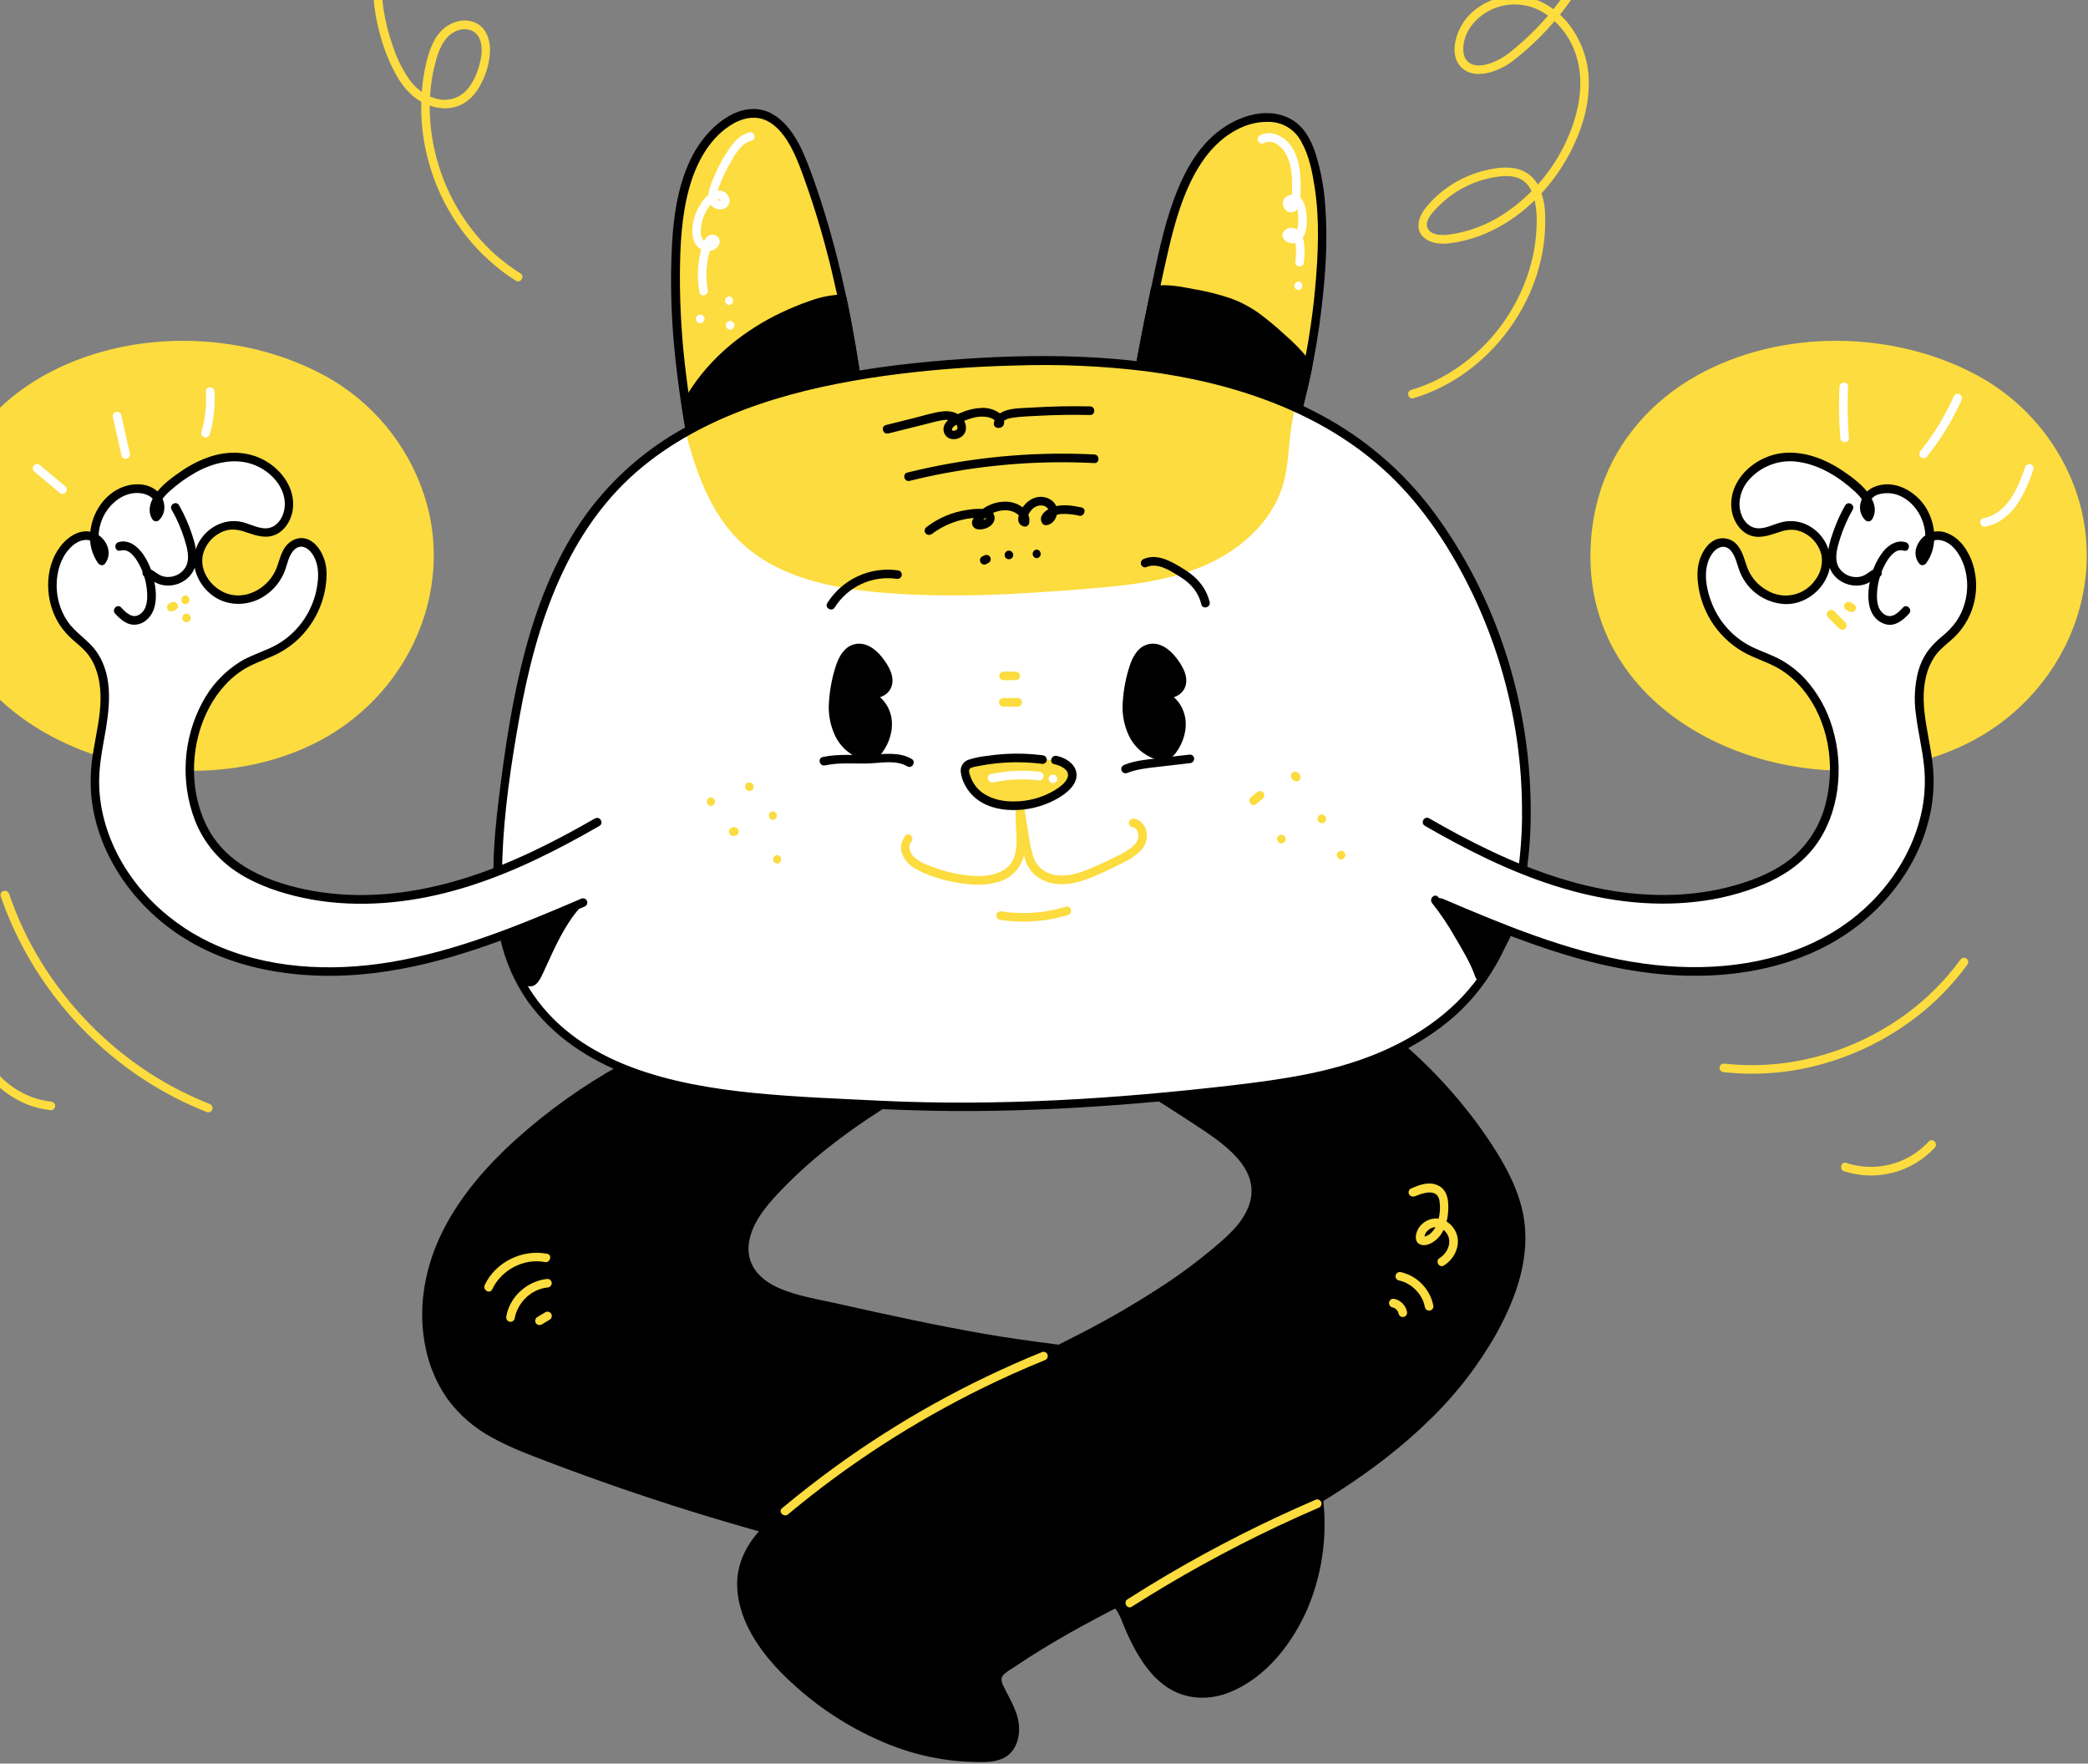 <svg preserveAspectRatio="none" id="illustration" class="pointer-events-none" width="753" height="636" viewBox="0 0 753 636" fill="none" xmlns="http://www.w3.org/2000/svg"><rect x="0" y="0" width="753" height="636" fill="#808080" stroke="none"/><path d="M152.946 178.478C146.924 160.171 134.176 144.833 117.279 135.564C86.76 118.934 45.993 118.428 15.564 135.564C-0.209 144.459 -12.661 158.379 -18.52 175.605C-20.608 181.783 -21.897 188.203 -22.355 194.708C-27.569 265.537 61.293 296.324 115.9 266.801C143.113 252.113 159.964 221.979 155.802 190.864C155.223 186.658 154.267 182.513 152.946 178.478Z" fill="#FCDC3E"></path><path d="M749.132 178.478C743.102 160.165 730.342 144.826 713.432 135.564C682.914 118.934 642.146 118.428 611.718 135.564C595.944 144.442 583.492 158.363 577.609 175.589C575.521 181.767 574.232 188.186 573.774 194.691C568.56 265.52 657.422 296.308 712.029 266.785C739.242 252.097 756.093 221.962 751.931 190.848C751.37 186.649 750.433 182.509 749.132 178.478Z" fill="#FCDC3E"></path><path d="M260.405 209.02C251.013 168.988 241.564 128.236 244.028 87.208C244.966 71.704 248.459 54.764 260.715 45.2C264.102 42.565 268.255 40.574 272.531 40.876C281.278 41.496 286.468 50.733 289.626 58.917C306.566 102.826 311.291 150.309 315.869 197.172" fill="#FCDC3E"></path><path d="M255.909 133.842C252.632 137.598 249.778 141.703 247.398 146.082C248.818 155.352 250.556 164.597 252.473 173.826L305.685 175.034C308.076 172.439 310.499 169.763 312.784 166.996C310.581 147.102 307.888 127.249 303.808 107.771C299.875 107.771 295.844 108.84 292.082 110.154C278.308 114.993 265.489 122.867 255.909 133.842Z" fill="black"></path><path d="M254.84 132.749C252.517 135.415 250.398 138.252 248.5 141.235C248.043 141.953 247.594 142.679 247.17 143.414C246.666 144.119 246.252 144.883 245.937 145.69C245.717 146.506 246.109 147.657 246.248 148.506C246.403 149.501 246.566 150.489 246.729 151.484C247.986 159.106 249.438 166.686 251.013 174.25C251.106 174.576 251.301 174.863 251.57 175.069C251.839 175.275 252.168 175.388 252.506 175.393L263.114 175.63L284.95 176.127L302.943 176.535C303.922 176.535 305.554 176.886 306.476 176.38C307.184 175.834 307.808 175.188 308.329 174.463C308.933 173.802 309.528 173.141 310.124 172.472C311.315 171.133 312.507 169.787 313.641 168.392C314.367 167.51 314.335 166.915 314.212 165.805C314.09 164.695 313.992 163.814 313.878 162.818C313.665 160.969 313.448 159.114 313.225 157.253C311.43 142.378 309.292 127.526 306.395 112.822C306.036 110.994 305.666 109.172 305.285 107.355C305.192 107.028 304.995 106.74 304.724 106.534C304.454 106.328 304.124 106.215 303.784 106.212C299.755 106.336 295.774 107.121 292.001 108.538C288.516 109.745 285.1 111.143 281.768 112.724C275.261 115.806 269.155 119.672 263.588 124.238C260.446 126.833 257.521 129.68 254.84 132.749C253.534 134.242 255.721 136.445 257.043 134.944C266.199 124.491 278.259 116.886 291.234 112.096C295.273 110.611 299.467 109.321 303.808 109.305L302.315 108.163C305.489 123.275 307.831 138.542 309.732 153.859C310.276 158.211 310.788 162.584 311.266 166.98L311.715 165.886C309.439 168.636 307.04 171.288 304.616 173.924L305.718 173.467L287.725 173.059L259.067 172.406L252.539 172.259L254.04 173.402C252.123 164.197 250.393 154.96 248.965 145.658L248.81 146.857C251.125 142.588 253.897 138.583 257.076 134.911C258.308 133.442 256.121 131.198 254.84 132.749Z" fill="black"></path><path d="M402.054 192.945C406.086 158.189 412.032 123.682 419.868 89.582C424.103 71.149 431.194 50.178 448.991 43.788C454.703 41.757 461.435 41.675 466.265 45.273C470.174 48.187 472.182 52.993 473.52 57.685C476.784 69.288 477.086 81.545 476.498 93.589C474.395 135.676 462.18 176.637 440.888 213.002" fill="#FCDC3E"></path><path d="M453.797 187.959C461.86 170.004 467.882 151.199 471.749 131.9C468.869 127.82 465.05 124.295 461.272 120.933C457.192 117.318 453.063 113.703 448.216 111.182C442.177 108.032 435.364 106.735 428.632 105.47C424.992 104.784 421.288 104.099 417.616 104.474C417.24 104.474 416.873 104.572 416.506 104.629C413.367 119.41 410.579 134.253 408.142 149.159L453.797 187.959Z" fill="black"></path><path d="M455.135 188.743C462.022 173.41 467.44 157.459 471.317 141.105C471.798 139.056 472.263 137.025 472.696 134.944C472.994 133.951 473.193 132.932 473.291 131.9C473.291 130.937 472.222 129.934 471.659 129.224C469.169 126.184 466.42 123.366 463.442 120.802C460.506 118.077 457.428 115.508 454.221 113.108C450.969 110.749 447.397 108.867 443.613 107.518C439.336 106.085 434.951 104.994 430.5 104.254C425.751 103.348 420.945 102.353 416.106 103.144C415.845 103.212 415.607 103.349 415.416 103.54C415.225 103.73 415.089 103.968 415.021 104.23C411.991 118.477 409.29 132.792 406.918 147.176C406.722 148.375 406.33 149.624 407.301 150.48C407.685 150.823 408.117 151.141 408.477 151.468L413.136 155.442L428.158 168.212L444.062 181.741C446.886 184.14 449.685 186.588 452.541 188.947L452.663 189.053C454.181 190.342 456.392 188.155 454.866 186.858L439.46 173.802L414.939 152.879L409.284 148.073L409.684 149.583C412.127 134.677 414.912 119.845 418.04 105.086L416.955 106.172C421.19 105.478 425.547 106.49 429.701 107.281C433.667 107.962 437.586 108.894 441.435 110.072C445.218 111.306 448.794 113.103 452.043 115.401C455.274 117.759 458.362 120.31 461.288 123.038C464.685 125.92 467.753 129.168 470.435 132.724L470.28 131.533C467.29 146.435 463.02 161.052 457.518 175.222C455.94 179.263 454.268 183.262 452.5 187.217C452.312 187.576 452.265 187.992 452.368 188.385C452.47 188.777 452.715 189.117 453.055 189.338C453.411 189.528 453.827 189.572 454.215 189.461C454.603 189.349 454.933 189.092 455.135 188.743Z" fill="black"></path><path d="M261.898 208.612C256.26 184.556 250.605 160.468 247.529 135.898C245.944 123.704 245.165 111.418 245.195 99.121C245.26 88.766 245.734 78.215 248.459 68.179C250.858 59.349 255.354 50.488 263.196 45.331C267.276 42.646 272.319 41.316 276.856 43.699C280.593 45.665 283.172 49.255 285.163 52.879C287.611 57.399 289.308 62.336 291.005 67.183C292.931 72.672 294.688 78.218 296.277 83.821C299.541 95.131 302.103 106.62 304.257 118.191C308.59 141.431 311.128 164.956 313.453 188.465C313.742 191.37 314.014 194.275 314.269 197.18C314.287 197.588 314.457 197.974 314.746 198.262C315.034 198.551 315.42 198.721 315.828 198.739C316.239 198.734 316.632 198.568 316.922 198.277C317.212 197.985 317.376 197.591 317.378 197.18C315.012 172.945 312.613 148.685 308.525 124.662C306.493 112.748 304.037 100.9 300.944 89.207C299.394 83.343 297.677 77.525 295.795 71.753C294.024 66.326 292.172 60.883 289.904 55.637C286.436 47.607 280.112 38.264 270.083 39.398C264.689 40.002 259.94 43.299 256.211 47.109C252.908 50.57 250.248 54.59 248.353 58.982C244.387 67.958 242.951 77.865 242.38 87.616C241.693 100.293 241.965 113.005 243.196 125.641C245.562 150.937 250.98 175.817 256.725 200.517L258.92 209.436C259.377 211.378 262.372 210.554 261.915 208.62L261.898 208.612Z" fill="black"></path><path d="M403.605 192.945C406.602 167.225 410.644 141.657 415.731 116.241C417.015 109.827 418.375 103.427 419.811 97.04C420.945 91.916 422.079 86.783 423.491 81.724C425.939 72.952 429.203 64.156 434.629 56.779C439.844 49.721 448.077 43.797 457.183 43.952C459.715 43.888 462.213 44.549 464.382 45.857C466.55 47.166 468.3 49.067 469.424 51.336C472.133 56.232 473.267 62.05 474.107 67.493C475.984 79.57 475.364 92.014 474.271 104.132C473.185 115.826 471.301 127.432 468.632 138.869C463.368 161.809 455.026 183.933 443.834 204.638C442.447 207.19 441.016 209.722 439.542 212.235C438.53 213.965 441.174 215.499 442.226 213.802C460.682 182.28 472.391 147.269 476.613 110.986C478.041 98.746 478.914 86.237 477.902 73.939C477.481 67.657 476.325 61.446 474.458 55.433C472.826 50.373 470.093 45.306 465.189 42.768C455.984 38.003 444.715 42.499 437.551 48.905C430.623 55.098 426.298 63.707 423.181 72.332C419.419 82.712 417.289 93.646 415.021 104.417C409.472 130.529 405.025 156.853 401.679 183.39C401.277 186.572 400.89 189.754 400.521 192.937C400.525 193.348 400.691 193.741 400.982 194.031C401.274 194.321 401.668 194.485 402.079 194.487C402.484 194.467 402.867 194.298 403.153 194.011C403.44 193.725 403.61 193.342 403.629 192.937L403.605 192.945Z" fill="black"></path><path d="M267.186 367.651C238.418 375.924 211.821 390.424 189.283 410.123C174.815 422.788 161.824 438.112 156.308 456.529C150.792 474.946 154.113 496.905 168.23 509.969C175.533 516.734 184.99 520.626 194.276 524.217C259.111 549.286 326.713 566.507 395.641 575.51C397.434 575.628 399.189 576.082 400.814 576.849C403.735 578.481 405.139 581.818 406.387 584.902C410.737 595.625 417.118 607.212 428.322 610.092C438.162 612.614 448.452 607.302 455.796 600.3C471.3 585.465 477.967 562.764 475.715 541.393C474.458 529.496 470.354 517.427 461.68 509.194C455.788 503.604 448.207 500.145 440.521 497.517C419.37 490.287 396.783 488.704 374.637 485.661C346.656 481.825 319.067 475.583 291.527 469.341C282.812 467.366 272.841 464.379 269.495 456.113C265.864 447.235 271.943 437.492 278.471 430.426C300.267 406.696 329.243 391.045 357.623 375.835" fill="black"></path><path d="M266.77 366.149C236.737 374.793 209.067 390.16 185.855 411.086C174.872 421.041 164.909 432.571 158.642 446.093C152.824 458.667 150.612 472.719 153.55 486.362C154.905 492.87 157.568 499.036 161.375 504.486C165.659 510.299 171.191 515.078 177.565 518.472C184.533 522.331 192.081 525.057 199.507 527.872C207.596 530.94 215.732 533.883 223.914 536.701C256.646 547.996 290.022 557.328 323.865 564.649C340.784 568.305 357.797 571.457 374.906 574.107C379.084 574.759 383.265 575.377 387.448 575.959C389.586 576.253 391.716 576.546 393.846 576.824C395.975 577.101 398.195 577.175 400.031 578.187C403.042 579.819 404.176 583.621 405.417 586.591C406.711 589.753 408.201 592.829 409.88 595.804C413.046 601.328 417.224 606.649 422.985 609.676C429.301 612.989 436.612 612.94 443.189 610.37C456.547 605.131 466.257 592.491 471.749 579.615C477.203 566.427 478.946 552 476.792 537.893C475.826 530.61 473.486 523.576 469.897 517.166C466.118 510.747 460.707 505.443 454.213 501.793C447.351 497.868 439.68 495.354 432.075 493.306C423.783 491.143 415.373 489.464 406.885 488.28C389.57 485.726 372.156 484.004 354.906 480.993C337.28 477.917 319.818 474.106 302.348 470.181C295.142 468.549 287.464 467.423 280.683 464.404C274.587 461.694 269.601 456.839 269.944 449.716C270.328 441.996 275.958 435.272 281.017 429.919C286.424 424.244 292.224 418.957 298.374 414.097C310.744 404.232 324.29 395.957 338.072 388.238C344.804 384.46 351.601 380.813 358.399 377.165C360.161 376.227 358.594 373.542 356.832 374.489C329.577 389.079 301.695 404.077 279.981 426.525C274.881 431.796 269.814 437.68 267.7 444.852C265.807 451.266 267.26 458.096 272.253 462.698C276.937 467.007 283.343 468.973 289.389 470.426C297.696 472.425 306.052 474.212 314.4 476.04C331.764 479.85 349.202 483.384 366.779 486.068C383.482 488.606 400.374 489.977 416.996 493.086C425.373 494.578 433.619 496.734 441.655 499.532C448.82 502.103 455.894 505.538 461.321 510.956C471.643 521.32 474.899 537.068 474.581 551.259C474.254 565.237 470.125 579.239 462.006 590.704C454.36 601.5 439.819 613.772 425.735 607.538C419.778 604.902 415.576 599.533 412.434 594.009C410.785 591.066 409.324 588.022 408.06 584.894C406.836 581.908 405.612 578.644 403.075 576.514C400.17 574.066 396.236 574.017 392.646 573.535C388.403 572.964 384.157 572.36 379.908 571.724C371.455 570.462 363.023 569.072 354.612 567.554C321.031 561.51 287.833 553.5 255.191 543.564C238.92 538.608 222.807 533.168 206.851 527.244C199.181 524.412 191.404 521.662 184.003 518.186C177.312 515.053 170.947 511.103 166.108 505.448C157.369 495.265 154.374 481.148 155.631 468.035C157.002 453.714 163.913 440.43 172.767 429.316C182.126 417.59 193.705 407.577 205.888 398.887C218.516 389.87 232.137 382.333 246.484 376.422C253.382 373.594 260.43 371.142 267.594 369.078C269.512 368.532 268.696 365.529 266.778 366.084L266.77 366.149Z" fill="black"></path><path d="M389.529 378.593C405.403 387.422 420.877 396.915 435.951 407.072C444.111 412.547 452.932 419.769 452.908 429.569C452.908 437.549 446.837 444.126 440.815 449.365C392.613 491.364 323.139 504.037 278.259 549.578C274.669 553.217 271.209 557.134 269.242 561.818C263.114 576.449 273.118 592.826 284.559 603.785C303.482 621.957 328.843 634.654 355.061 633.773C357.444 633.699 359.957 633.471 361.956 632.206C365.694 629.88 366.64 624.699 365.653 620.407C364.665 616.114 362.193 612.345 360.414 608.322C359.786 607.187 359.556 605.874 359.761 604.593C360.137 603.238 361.353 602.324 362.511 601.524C393.046 580.308 428.118 566.697 460.815 548.974C493.512 531.25 525.14 507.905 541.321 474.424C546.266 464.175 549.693 452.8 548.38 441.499C547.172 431.127 542.088 421.605 536.311 412.939C522.022 391.446 503.136 373.397 481.019 360.094" fill="black"></path><path d="M388.746 379.939C402.89 387.817 416.734 396.221 430.28 405.154C439.999 411.568 455.576 421.107 450.28 435.085C447.832 441.466 442.21 446.231 437.11 450.491C432.175 454.607 427.036 458.472 421.712 462.07C410.874 469.309 399.609 475.887 387.978 481.768C364.722 493.771 340.602 504.135 318.047 517.468C306.896 523.939 296.345 531.392 286.517 539.737C281.507 544.061 276.456 548.639 272.343 553.837C268.043 559.255 265.497 565.628 265.864 572.605C266.574 586.151 275.868 597.983 285.448 606.787C295.659 616.274 307.517 623.815 320.438 629.04C326.773 631.578 333.376 633.388 340.12 634.434C343.552 634.958 347.013 635.271 350.483 635.372C353.943 635.462 357.827 635.649 361.091 634.368C366.983 632.083 368.435 625.131 367.024 619.542C366.102 615.902 364.184 612.638 362.552 609.374C361.85 607.938 360.487 605.825 361.622 604.323C362.666 602.944 364.559 602.022 365.963 601.059C391.332 583.923 419.541 571.789 446.747 558.072C471.382 545.661 495.593 531.56 515.438 512.164C525.03 502.929 533.222 492.343 539.754 480.74C546.927 467.749 552.239 452.743 549.277 437.761C547.849 430.507 544.642 423.677 540.872 417.361C537.188 411.255 533.099 405.402 528.632 399.842C515.57 383.479 499.702 369.57 481.77 358.764C480.056 357.736 478.506 360.396 480.203 361.449C492.175 368.656 503.231 377.287 513.128 387.153C523.21 397.048 531.941 408.231 539.094 420.413C542.757 426.802 545.752 433.714 546.731 441.066C547.751 448.679 546.462 456.407 544.055 463.645C539.803 476.464 532.329 488.353 523.72 498.733C506.584 519.271 484.079 534.637 460.774 547.301C434.352 561.703 406.445 573.258 380.414 588.403C373.886 592.181 367.432 596.114 361.344 600.512C360.036 601.309 359 602.484 358.374 603.882C357.713 605.702 358.301 607.497 359.043 609.195C360.496 612.459 362.454 615.592 363.588 619.036C364.535 621.892 364.861 625.098 363.637 627.93C362.258 631.121 359.231 632.083 355.983 632.271C349.135 632.611 342.273 632.02 335.583 630.517C322.119 627.579 309.471 621.451 298.357 613.381C287.594 605.621 276.954 595.845 271.617 583.434C269.095 577.558 267.994 570.957 269.83 564.731C271.829 557.942 277.109 552.76 282.07 547.978C291.336 539.187 301.471 531.36 312.319 524.616C334.057 510.842 357.656 500.406 380.651 488.957C392.214 483.196 403.662 477.174 414.645 470.36C420.096 466.982 425.425 463.4 430.574 459.573C435.852 455.787 440.848 451.623 445.523 447.113C450.109 442.51 454.213 436.766 454.425 430.034C454.621 423.775 451.259 418.234 446.992 413.934C442.218 409.103 436.384 405.456 430.672 401.751C424.057 397.399 417.357 393.17 410.574 389.062C403.877 385.004 397.101 381.074 390.247 377.271C388.501 376.3 386.934 378.977 388.68 379.956L388.746 379.939Z" fill="black"></path><path d="M549.253 294.937C549.685 254.953 536.368 213.761 511.513 182.329C478.375 140.452 420.627 129.877 370.116 130.782C320.985 131.664 255.06 138.942 219.785 176.903C193.412 205.242 185.79 245.847 180.788 284.231C177.434 309.984 174.733 341.286 191.935 363.081C218.789 397.109 272.588 396.725 311.772 398.928C359.916 401.645 409.953 398.047 457.738 391.805C486.739 388.01 516.98 377.272 533.708 353.281C544.438 337.883 548.396 318.691 549.122 299.939C549.188 298.285 549.231 296.618 549.253 294.937Z" fill="white"></path><path d="M326.485 301.424C325.734 302.324 325.235 303.407 325.039 304.562C324.843 305.717 324.956 306.904 325.367 308.001C326.301 310.317 328.04 312.218 330.263 313.354C335.102 316.088 340.871 317.655 346.314 318.487C350.981 319.189 355.926 319.466 360.455 317.899C362.598 317.232 364.533 316.022 366.072 314.389C367.612 312.755 368.704 310.752 369.243 308.573C370.557 302.983 368.811 297.23 369.537 291.592H366.428C366.842 294.79 367.32 297.978 367.864 301.155C368.263 304.047 368.852 306.909 369.627 309.723C370.335 312.219 371.815 314.427 373.854 316.031C375.78 317.465 378.041 318.384 380.423 318.699C386.135 319.515 391.634 317.328 396.743 315.084C399.495 313.882 402.196 312.585 404.845 311.192C407.122 310.145 409.224 308.755 411.08 307.071C412.019 306.204 412.734 305.12 413.16 303.914C413.587 302.709 413.713 301.417 413.528 300.151C413.152 297.859 411.479 295.615 409.056 295.255C408.661 295.166 408.246 295.227 407.893 295.426C407.541 295.625 407.274 295.948 407.147 296.333C407.043 296.731 407.098 297.153 407.301 297.511C407.503 297.869 407.837 298.134 408.232 298.25C409.668 298.446 410.411 299.654 410.533 301.041C410.704 302.869 409.546 304.346 408.232 305.472C406.44 306.84 404.499 308.001 402.446 308.932C400.178 310.096 397.877 311.184 395.543 312.196C391.177 314.113 386.436 316.104 381.565 315.68C377.371 315.313 373.878 312.922 372.589 308.842C371.848 306.161 371.281 303.436 370.892 300.682C370.361 297.655 369.896 294.603 369.504 291.551C369.476 291.158 369.3 290.791 369.011 290.522C368.723 290.254 368.344 290.105 367.95 290.105C367.556 290.105 367.177 290.254 366.889 290.522C366.6 290.791 366.424 291.158 366.395 291.551C365.449 298.985 369.611 309.707 361.271 314.13C357.958 315.892 353.927 316.088 350.247 315.811C345.318 315.397 340.476 314.273 335.869 312.473C333.649 311.657 331.226 310.678 329.529 308.964C328.231 307.651 327.252 305.194 328.615 303.579C329.977 301.963 327.709 299.85 326.42 301.384L326.485 301.424Z" fill="#FCDC3E"></path><path d="M360.447 331.681C368.711 332.993 377.165 332.41 385.171 329.976C387.073 329.388 386.265 326.394 384.355 326.981C376.887 329.28 368.995 329.858 361.271 328.67C360.875 328.581 360.459 328.643 360.106 328.844C359.753 329.044 359.488 329.37 359.361 329.756C359.256 330.153 359.311 330.575 359.513 330.932C359.716 331.29 360.052 331.553 360.447 331.665V331.681Z" fill="#FCDC3E"></path><path d="M208.189 326.035C201.563 333.419 197.908 342.901 193.656 351.869C193.183 352.865 192.53 353.991 191.429 354.138C190.76 354.168 190.102 353.957 189.576 353.542C187.487 352.098 186.312 349.682 185.284 347.373C183.415 343.293 181.498 338.748 182.754 334.431C183.701 331.167 186.345 328.621 189.16 326.671C193.284 323.82 197.955 321.856 202.877 320.902" fill="black"></path><path d="M207.096 324.933C203.774 328.776 200.95 333.023 198.691 337.573C196.365 342.085 194.497 346.81 192.163 351.331C191.796 352.057 191.486 352.857 190.613 352.383C189.583 351.719 188.741 350.804 188.165 349.723C186.889 347.545 185.831 345.246 185.007 342.861C184.133 340.413 183.464 337.761 184.109 335.19C184.752 333.021 186.035 331.095 187.789 329.666C192.041 325.855 197.687 323.497 203.236 322.395C205.194 322.012 204.37 319.017 202.42 319.401C196.59 320.533 191.118 323.052 186.467 326.745C184.375 328.337 182.716 330.431 181.645 332.832C180.59 335.639 180.487 338.716 181.351 341.588C182.201 344.463 183.344 347.244 184.762 349.886C185.872 352.081 187.561 354.733 190.049 355.509C193.224 356.496 194.644 353.42 195.761 351.078C196.928 348.556 198.071 346.018 199.254 343.505C201.996 337.703 205.023 331.951 209.315 327.128C210.637 325.643 208.45 323.44 207.12 324.933H207.096Z" fill="black"></path><path d="M517.527 324.59C521.052 328.752 523.851 333.476 526.633 338.177C529.261 342.608 531.905 347.087 533.569 351.967C535.87 350.384 537.347 347.887 538.751 345.488C542.831 338.544 546.984 331.241 547.351 323.211C547.531 319.311 546.25 314.7 542.578 313.419" fill="black"></path><path d="M516.433 325.643C519.636 329.675 522.504 333.963 525.009 338.462C527.661 342.934 530.362 347.438 532.076 352.334C532.141 352.562 532.257 352.771 532.416 352.947C532.574 353.123 532.77 353.261 532.989 353.351C533.208 353.441 533.444 353.479 533.681 353.464C533.917 353.449 534.146 353.381 534.352 353.264C536.996 351.371 538.661 348.679 540.277 345.92C542.015 342.942 543.736 339.947 545.173 336.814C547.735 331.281 550.003 324.574 548.437 318.413C547.67 315.459 545.907 312.962 543.01 311.885C542.613 311.78 542.191 311.834 541.833 312.037C541.476 312.24 541.213 312.575 541.101 312.97C540.999 313.366 541.055 313.786 541.255 314.142C541.456 314.498 541.787 314.762 542.178 314.88C544.626 315.835 545.605 318.895 545.785 321.31C545.921 324.85 545.318 328.379 544.014 331.673C542.663 335.214 541.006 338.629 539.061 341.881C537.347 344.892 535.699 348.556 532.802 350.621L535.087 351.551C533.283 346.353 530.501 341.62 527.743 336.912C525.091 332.198 522.059 327.709 518.677 323.489C517.388 321.955 515.201 324.166 516.482 325.684L516.433 325.643Z" fill="black"></path><path d="M465.792 153.231C466.127 151.076 466.608 148.93 467.065 146.792C437.543 133.434 403.009 129.477 371.332 130.048C332.662 130.742 283.588 135.434 247.243 155.899C251.029 170.056 255.991 184.459 266.338 194.732C279.394 207.788 298.79 211.999 317.183 213.631C341.956 215.826 366.91 214.365 391.7 212.35C405.882 211.191 420.26 209.796 433.446 204.337C446.633 198.878 458.489 188.702 462.594 175.075C464.723 168.008 464.666 160.501 465.792 153.231Z" fill="#FCDC3E"></path><path d="M552.019 294.162C552.37 256.422 540.962 218.274 519.045 187.421C509.378 173.651 496.985 162.013 482.635 153.231C468.632 144.703 453.128 138.877 437.273 135.034C405.939 127.445 373.242 127.347 341.263 129.893C309.153 132.447 275.868 138.273 247.357 154.022C233.266 161.668 221.036 172.331 211.543 185.25C201.082 199.669 194.326 216.454 189.674 233.549C184.95 250.938 182.273 268.825 180.045 286.679C177.924 303.685 176.504 321.286 180.331 338.161C182.116 346.477 185.554 354.349 190.441 361.311C194.911 367.404 200.343 372.729 206.525 377.076C218.928 385.905 233.738 390.817 248.541 393.796C263.816 396.864 279.451 398.031 295.004 398.847C313.723 399.834 332.417 400.797 351.161 400.666C373.054 400.511 394.931 399.295 416.726 397.329C427.563 396.355 438.383 395.205 449.187 393.877C458.342 392.759 467.481 391.609 476.474 389.503C492.908 385.66 509.065 379.157 522.235 368.418C536.507 356.79 545.181 340.535 549.049 322.722C550.987 313.347 551.982 303.801 552.019 294.227C552.019 292.228 548.943 292.228 548.918 294.227C548.665 313.191 545.654 332.914 535.307 349.209C526.266 363.522 512.011 373.567 496.539 379.94C479.917 386.786 462.349 389.259 444.625 391.364C423.524 393.812 402.34 395.738 381.108 396.766C359.876 397.794 338.488 397.965 317.207 396.929C302.078 396.195 286.909 395.632 271.837 394.138C243.016 391.274 209.511 384.093 192.155 358.43C182.518 344.183 180.592 326.443 181.163 309.658C181.743 292.644 184.313 275.533 187.3 258.805C193.306 225.161 204.558 190.432 231.984 168.106C256.464 148.171 288.802 139.742 319.492 135.466C334.915 133.379 350.444 132.162 366.004 131.819C381.829 131.268 397.672 131.961 413.389 133.891C444.968 138.02 477.037 148.628 500.595 170.815C513.537 182.982 523.5 198.364 531.138 214.308C539.092 230.993 544.468 248.789 547.082 267.087C548.369 276.092 548.969 285.181 548.878 294.276C548.894 296.161 552.003 296.161 552.019 294.162Z" fill="black"></path><path d="M215.362 296.471C197.712 306.655 179.213 315.729 159.433 320.608C139.653 325.488 118.421 326.002 99.188 319.286C91.738 316.692 84.5 312.93 79.131 307.161C71.591 299.074 68.335 287.642 68.523 276.585C68.776 261.424 76.03 245.577 89.551 238.747C92.913 237.042 96.544 235.924 99.882 234.178C104.908 231.455 109.092 227.406 111.978 222.471C114.864 217.537 116.342 211.905 116.25 206.189C116.095 200.803 112.097 194.088 107.021 195.899C103.284 197.237 102.55 202.035 101.097 205.691C98.494 212.293 91.305 216.968 84.296 216.177C77.287 215.385 71.175 208.792 71.46 201.701C71.746 194.61 78.804 188.4 85.83 189.51C89.681 190.122 93.337 192.619 97.18 191.909C101.22 191.166 103.864 186.956 104.206 182.868C105.022 173.312 95.434 165.242 85.855 164.785C76.275 164.328 67.307 169.583 60.134 175.948C57.082 178.657 54.039 183.039 56.283 186.45C58.502 184.467 58.07 180.575 55.924 178.51C53.778 176.446 50.522 175.948 47.576 176.38C36.47 178.012 30.081 193.166 36.707 202.239C39.563 198.918 35.842 193.223 31.468 193.117C27.094 193.01 23.422 196.593 21.423 200.461C19.237 204.946 18.477 209.993 19.248 214.923C20.018 219.853 22.281 224.429 25.732 228.033C27.772 230.081 30.179 231.754 32.105 233.9C37.164 239.531 38.322 247.707 37.719 255.247C37.115 262.787 34.985 270.155 34.455 277.703C32.611 302.183 48.082 325.847 69.331 338.087C90.579 350.327 116.503 352.383 140.706 348.458C164.909 344.534 187.781 335.198 210.319 325.488" fill="white"></path><path d="M43.088 197.074C46.009 195.997 48.979 198.584 50.628 201.219C53.049 205.085 54.422 209.514 54.61 214.071C54.815 216.321 54.382 218.584 53.361 220.599C52.252 222.542 50.097 224.002 47.861 223.741C45.626 223.48 44.059 221.783 42.59 220.191" fill="white"></path><path d="M63.219 182.982C65.448 186.862 67.189 191.004 68.4 195.312C69.216 198.257 69.804 201.473 68.718 204.345C66.98 208.963 60.64 211.109 56.478 208.49C55.312 207.772 54.275 206.736 52.921 206.507" fill="white"></path><path d="M214.579 295.133C199.531 303.807 183.905 311.681 167.251 316.822C150.824 321.89 133.272 324.256 116.161 321.8C100.747 319.58 83.423 313.787 75.361 299.384C68.343 286.802 68.327 270.302 74.357 257.344C77.221 251.191 81.505 245.61 87.225 241.84C90.653 239.588 94.512 238.274 98.241 236.626C101.643 235.149 104.765 233.098 107.47 230.563C112.721 225.585 116.198 219.025 117.368 211.885C117.891 208.531 118.062 205.006 116.952 201.75C115.94 198.78 114.064 195.752 111.053 194.512C108.042 193.272 104.769 194.643 102.893 197.205C101.016 199.767 100.608 203.137 99.221 206.001C96.373 211.893 89.429 216.046 82.819 214.341C76.748 212.766 71.648 206.279 73.215 199.865C73.622 198.303 74.337 196.838 75.318 195.556C76.299 194.274 77.525 193.2 78.927 192.399C80.274 191.594 81.786 191.105 83.349 190.971C85.179 190.922 87 191.244 88.702 191.917C92.415 193.166 96.275 194.536 99.996 192.505C103.023 190.873 104.973 187.47 105.528 184.141C106.671 177.205 102.631 170.783 97.034 167.005C90.824 162.827 83.162 162.353 76.144 164.557C72.369 165.783 68.793 167.553 65.528 169.812C62.346 171.958 59 174.398 56.609 177.441C54.43 180.224 52.888 183.969 54.928 187.233C55.051 187.436 55.218 187.609 55.417 187.738C55.616 187.867 55.842 187.95 56.077 187.98C56.313 188.009 56.552 187.986 56.777 187.91C57.002 187.835 57.206 187.709 57.376 187.543C60.64 184.418 59.408 179.041 56.005 176.576C52.602 174.112 47.845 174.226 44.173 175.671C37.515 178.282 33.231 184.965 32.545 191.942C32.102 195.862 33.093 199.81 35.336 203.056C35.858 203.782 37.082 204.214 37.784 203.366C40.787 199.677 38.6 194.39 34.602 192.415C29.706 190.008 24.573 193.296 21.676 197.172C15.719 205.136 16.193 217.042 21.439 225.21C22.907 227.439 24.694 229.441 26.744 231.15C28.824 232.946 30.962 234.692 32.456 237.009C35.385 241.448 36.307 246.867 36.258 252.097C36.209 258.274 34.757 264.337 33.753 270.367C32.728 275.922 32.453 281.59 32.937 287.218C35.018 307.683 47.829 326.059 64.761 337.247C83.937 349.911 108.009 353.387 130.531 351.372C155.647 349.12 179.491 340.16 202.551 330.441C205.385 329.25 208.214 328.045 211.037 326.826C211.389 326.616 211.644 326.275 211.748 325.879C211.851 325.482 211.795 325.061 211.592 324.705C211.378 324.356 211.038 324.104 210.643 324C210.247 323.897 209.827 323.951 209.47 324.15C187.226 333.689 164.59 343.04 140.559 346.998C119.123 350.523 96.063 349.389 76.16 340.054C58.461 331.747 43.79 316.439 38.11 297.516C36.71 292.895 35.922 288.11 35.768 283.285C35.605 277.638 36.535 272.114 37.539 266.573C39.424 256.251 41.26 244.288 34.846 235.059C31.819 230.693 26.939 228.139 24.059 223.635C21.611 219.777 20.349 215.286 20.428 210.718C20.493 206.271 21.839 201.489 24.834 198.094C26.303 196.462 28.229 194.969 30.546 194.724C31.457 194.635 32.375 194.798 33.201 195.193C34.026 195.589 34.728 196.202 35.23 196.968C36.046 198.16 36.593 199.914 35.573 201.162L38.021 201.481C34.757 196.903 34.936 190.791 37.474 185.903C40.012 181.015 45.438 176.821 51.346 177.964C53.166 178.323 54.969 179.204 55.777 180.966C56.152 181.669 56.298 182.472 56.194 183.263C56.09 184.053 55.742 184.791 55.197 185.373L57.645 185.691C55.752 182.623 59.098 179 61.244 177.074C64.15 174.446 67.348 172.16 70.775 170.26C77.14 166.776 84.843 164.924 91.811 167.698C97.597 170.008 102.844 175.475 102.713 182.035C102.656 185.046 101.261 188.351 98.519 189.844C95.051 191.729 90.995 189.2 87.609 188.327C80.681 186.54 73.606 190.685 70.93 197.164C68.253 203.643 71.362 211.036 76.927 214.953C82.721 219.033 90.506 218.535 96.144 214.406C99.038 212.315 101.279 209.446 102.607 206.132C103.643 203.529 104.1 200.028 106.312 198.086C108.523 196.144 111.012 197.515 112.472 199.539C114.357 202.174 114.855 205.3 114.692 208.466C114.27 215.488 111.38 222.135 106.532 227.234C104.123 229.77 101.272 231.847 98.119 233.362C94.349 235.181 90.326 236.405 86.695 238.576C80.87 242.209 76.116 247.326 72.921 253.403C69.504 259.839 67.496 266.928 67.027 274.2C66.558 281.472 67.641 288.76 70.204 295.582C72.962 302.8 77.787 309.044 84.076 313.534C90.653 318.226 98.486 321.139 106.279 323.081C122.983 327.243 140.624 326.557 157.336 322.779C174.048 319.001 189.976 312.081 205.08 304.011C208.812 302.02 212.509 299.964 216.17 297.842C217.9 296.847 216.333 294.162 214.603 295.166L214.579 295.133Z" fill="black"></path><path d="M43.496 198.567C46.458 197.605 48.792 201.015 50.024 203.235C51.633 206.139 52.635 209.34 52.97 212.643C53.247 215.573 53.272 219.367 50.693 221.35C47.984 223.431 45.528 221.065 43.7 219.074C42.345 217.597 40.15 219.8 41.505 221.269C43.545 223.488 46.026 225.691 49.273 225.226C52.521 224.761 54.822 222.06 55.679 219.057C56.585 215.85 56.226 212.252 55.516 209.053C54.81 205.719 53.457 202.556 51.534 199.742C49.543 196.976 46.279 194.365 42.672 195.54C40.787 196.16 41.595 199.163 43.488 198.535L43.496 198.567Z" fill="black"></path><path d="M61.881 183.765C63.789 187.098 65.332 190.628 66.483 194.292C67.47 197.458 68.67 201.481 66.891 204.59C66.27 205.602 65.411 206.448 64.388 207.053C63.366 207.657 62.211 208.002 61.024 208.058C59.87 208.151 58.712 207.925 57.678 207.405C56.177 206.589 55.026 205.381 53.313 205.014C51.362 204.59 50.53 207.584 52.497 208.009C53.892 208.302 54.879 209.437 56.111 210.089C57.21 210.663 58.41 211.015 59.645 211.126C62.085 211.349 64.527 210.72 66.556 209.347C67.668 208.611 68.612 207.649 69.327 206.524C70.043 205.4 70.514 204.137 70.71 202.819C71.232 199.416 70.31 195.981 69.257 192.758C68.055 189.088 66.483 185.55 64.565 182.198C63.578 180.469 60.893 182.027 61.889 183.765H61.881Z" fill="black"></path><path d="M514.638 296.471C532.288 306.655 550.787 315.729 570.567 320.608C590.347 325.488 611.579 326.002 630.812 319.286C638.262 316.692 645.5 312.93 650.869 307.161C658.409 299.074 661.665 287.642 661.477 276.585C661.224 261.424 653.97 245.577 640.449 238.747C637.087 237.042 633.456 235.924 630.119 234.178C625.092 231.455 620.908 227.406 618.022 222.471C615.136 217.537 613.658 211.905 613.75 206.189C613.905 200.803 617.903 194.088 622.979 195.899C626.716 197.237 627.45 202.035 628.903 205.691C631.506 212.293 638.695 216.968 645.704 216.177C652.714 215.385 658.825 208.792 658.54 201.701C658.254 194.61 651.196 188.4 644.17 189.51C640.319 190.122 636.663 192.619 632.819 191.909C628.739 191.166 626.136 186.956 625.794 182.868C624.978 173.312 634.566 165.242 644.146 164.785C653.725 164.328 662.693 169.583 669.866 175.948C672.918 178.657 675.961 183.039 673.717 186.45C671.498 184.467 671.93 180.575 674.076 178.51C676.223 176.446 679.478 175.948 682.424 176.38C693.53 178.012 699.919 193.166 693.293 202.239C690.437 198.918 694.158 193.223 698.532 193.117C702.906 193.01 706.578 196.593 708.577 200.461C710.763 204.946 711.523 209.993 710.752 214.923C709.982 219.853 707.719 224.429 704.268 228.033C702.228 230.081 699.821 231.754 697.895 233.9C692.836 239.531 691.678 247.707 692.281 255.247C692.885 262.787 695.015 270.155 695.545 277.703C697.39 302.183 681.918 325.847 660.67 338.087C639.421 350.327 613.497 352.383 589.294 348.458C565.091 344.534 542.219 335.198 519.681 325.488" fill="white"></path><path d="M686.912 197.074C683.991 195.997 681.021 198.584 679.372 201.219C676.951 205.085 675.578 209.514 675.39 214.071C675.185 216.321 675.618 218.584 676.639 220.599C677.748 222.542 679.903 224.002 682.138 223.741C684.374 223.48 685.941 221.783 687.41 220.191" fill="white"></path><path d="M666.781 182.982C664.552 186.862 662.811 191.004 661.6 195.312C660.784 198.257 660.196 201.473 661.282 204.345C663.02 208.963 669.36 211.109 673.522 208.49C674.689 207.772 675.725 206.736 677.079 206.507" fill="white"></path><path d="M513.855 297.81C528.755 306.402 544.234 314.203 560.661 319.425C577.087 324.648 594.5 327.177 611.652 325.186C620.035 324.277 628.244 322.166 636.026 318.92C643.199 315.868 649.8 311.461 654.525 305.186C663.428 293.362 665.043 276.626 660.922 262.754C659.023 256.085 655.614 249.942 650.959 244.802C648.641 242.304 645.979 240.15 643.052 238.405C639.421 236.251 635.349 235.043 631.579 233.174C625.274 229.993 620.312 224.666 617.585 218.152C615.21 212.538 613.676 204.582 617.707 199.335C619.249 197.336 621.844 196.25 623.892 198.266C625.94 200.281 626.446 203.766 627.532 206.426C628.877 209.68 631.122 212.484 634.004 214.507C636.886 216.53 640.285 217.69 643.803 217.85C650.714 218.013 657.112 213.231 659.348 206.769C661.665 200.069 658.262 192.693 652.077 189.469C649.003 187.848 645.422 187.476 642.081 188.433C638.686 189.371 634.737 191.762 631.269 189.722C628.535 188.09 627.271 184.679 627.311 181.628C627.399 178.529 628.552 175.555 630.575 173.206C632.78 170.646 635.605 168.693 638.779 167.535C641.953 166.376 645.371 166.05 648.707 166.589C656.345 167.723 663.395 172.146 668.968 177.295C671.049 179.212 674.174 182.729 672.338 185.708L674.786 185.389C674.299 184.882 673.966 184.246 673.829 183.557C673.692 182.867 673.755 182.152 674.011 181.497C674.274 180.754 674.705 180.082 675.271 179.534C675.838 178.986 676.524 178.577 677.275 178.339C678.76 177.881 680.324 177.734 681.869 177.909C683.413 178.083 684.905 178.574 686.251 179.351C691.008 181.987 694.06 187.429 694.329 192.807C694.529 195.898 693.665 198.965 691.881 201.497L694.329 201.179C693.26 199.865 693.897 197.98 694.819 196.781C695.346 196.049 696.061 195.475 696.889 195.119C697.717 194.762 698.626 194.637 699.519 194.757C704.089 195.377 707.067 200.208 708.365 204.206C709.736 208.559 709.793 213.22 708.528 217.605C707.893 219.84 706.918 221.965 705.639 223.905C704.168 225.983 702.413 227.846 700.425 229.437C698.345 231.103 696.496 233.037 694.925 235.19C693.502 237.315 692.433 239.658 691.759 242.126C690.47 247.19 690.192 252.458 690.943 257.63C691.677 263.848 693.236 269.951 693.872 276.186C694.372 281.021 694.213 285.902 693.399 290.694C690.078 309.764 677.177 326.549 660.702 336.341C641.706 347.635 618.776 350.319 597.103 348.018C573.243 345.489 550.485 336.823 528.559 327.618L520.456 324.166C520.097 323.979 519.68 323.932 519.288 324.034C518.896 324.137 518.556 324.382 518.335 324.721C518.129 325.077 518.072 325.499 518.176 325.896C518.28 326.294 518.536 326.634 518.889 326.843C542.121 336.831 565.826 346.623 591.032 350.368C613.733 353.714 637.87 351.935 658.483 341.188C676.59 331.755 691.253 314.619 695.855 294.513C697.016 289.531 697.494 284.414 697.275 279.303C696.981 273.028 695.529 266.908 694.55 260.722C693.66 255.157 693.244 249.396 694.615 243.872C695.208 241.331 696.256 238.917 697.708 236.748C699.283 234.447 701.478 232.725 703.55 230.914C707.487 227.566 710.33 223.115 711.71 218.135C713.05 213.294 712.965 208.168 711.465 203.374C709.923 198.698 706.904 194.031 702.09 192.211C700.981 191.763 699.79 191.559 698.596 191.613C697.402 191.666 696.234 191.976 695.17 192.521C693.228 193.611 691.77 195.395 691.09 197.515C690.766 198.507 690.702 199.566 690.903 200.59C691.105 201.614 691.565 202.57 692.241 203.366C692.926 204.182 694.15 203.782 694.689 203.056C698.842 197.254 698.222 189.225 694.689 183.3C690.886 176.985 682.628 172.374 675.374 175.834C671.122 177.866 668.952 183.994 672.705 187.576C672.875 187.742 673.08 187.867 673.305 187.943C673.53 188.019 673.769 188.042 674.004 188.013C674.24 187.983 674.465 187.9 674.664 187.771C674.863 187.642 675.031 187.469 675.153 187.266C677.259 183.855 675.545 180.012 673.269 177.189C670.821 174.186 667.467 171.746 664.293 169.616C657.83 165.332 649.98 162.354 642.13 163.48C635.545 164.426 629.074 168.669 626.055 174.692C624.506 177.707 623.984 181.145 624.57 184.484C625.19 187.748 627.222 191.167 630.282 192.693C634.109 194.594 637.911 193.101 641.665 191.877C643.353 191.225 645.163 190.946 646.969 191.061C648.524 191.249 650.02 191.776 651.351 192.603C652.737 193.434 653.942 194.536 654.894 195.842C655.846 197.149 656.525 198.633 656.891 200.208C657.152 201.762 657.09 203.352 656.71 204.881C656.33 206.41 655.639 207.844 654.68 209.094C652.817 211.828 649.98 213.746 646.749 214.457C643.519 215.169 640.138 214.619 637.299 212.921C634.352 211.313 631.998 208.802 630.583 205.757C629.278 202.876 628.837 199.604 626.887 197.034C625.982 195.732 624.652 194.787 623.126 194.36C621.6 193.932 619.972 194.05 618.523 194.692C615.634 196.014 613.831 199.131 612.901 202.036C611.84 205.357 612.085 208.972 612.648 212.358C613.612 217.753 615.909 222.821 619.329 227.103C622.749 231.385 627.184 234.746 632.232 236.879C635.896 238.454 639.641 239.792 642.979 242.028C645.782 243.926 648.283 246.237 650.396 248.882C659.307 259.849 661.877 275.549 658.556 289.095C656.87 296.525 652.955 303.264 647.336 308.409C641.355 313.722 633.725 316.937 626.12 319.148C609.457 323.987 591.62 323.644 574.761 319.964C557.902 316.284 541.746 309.356 526.478 301.261C522.752 299.27 519.055 297.217 515.389 295.101C513.659 294.097 512.125 296.781 513.822 297.777L513.855 297.81Z" fill="black"></path><path d="M687.32 195.573C684.236 194.569 681.233 196.389 679.299 198.698C677.198 201.344 675.677 204.402 674.835 207.674C673.203 213.386 672.648 222.46 679.503 224.949C683.142 226.271 686.178 223.807 688.479 221.285C689.833 219.816 687.663 217.613 686.284 219.09C684.448 221.089 682.016 223.439 679.291 221.367C676.704 219.4 676.737 215.581 677.014 212.66C677.352 209.35 678.36 206.143 679.976 203.235C681.192 201.032 683.526 197.605 686.504 198.568C688.413 199.188 689.229 196.193 687.32 195.573Z" fill="black"></path><path d="M665.443 182.199C663.757 185.176 662.34 188.297 661.208 191.526C660.098 194.675 658.997 198.127 659.192 201.505C659.229 202.887 659.557 204.246 660.156 205.492C660.755 206.739 661.612 207.844 662.669 208.735C664.604 210.314 667.025 211.178 669.523 211.183C670.875 211.181 672.212 210.898 673.448 210.351C674.868 209.706 675.969 208.376 677.528 208.05C679.478 207.625 678.654 204.63 676.712 205.055C674.998 205.422 673.848 206.687 672.346 207.446C671.312 207.966 670.155 208.192 669.001 208.098C667.814 208.043 666.659 207.698 665.636 207.094C664.614 206.489 663.754 205.643 663.134 204.63C661.355 201.53 662.554 197.499 663.542 194.333C664.693 190.669 666.236 187.139 668.144 183.806C669.139 182.068 666.455 180.501 665.467 182.239L665.443 182.199Z" fill="black"></path><path d="M320.291 156.331L333.111 153.133C335.143 152.619 337.191 152.039 339.231 151.639C340.863 151.313 342.886 151.166 344.257 152.349C344.943 152.937 345.849 154.373 344.877 155.067C344.412 155.393 343.49 155.458 343.36 155.124C342.968 154.12 345.073 153.019 345.734 152.676C347.261 151.88 348.866 151.245 350.524 150.783C352.217 150.255 354.005 150.102 355.763 150.334C356.599 150.464 357.405 150.74 358.146 151.15C358.415 151.313 358.652 151.517 358.905 151.68C358.953 151.68 359.002 151.917 359.035 151.933C359.068 151.95 361.573 151.019 359.557 151.313L361.524 152.806C361.638 151.24 364.225 150.775 365.416 150.611C368.403 150.179 371.495 150.105 374.506 149.942C380.708 149.605 386.915 149.51 393.128 149.657C395.127 149.706 395.119 146.597 393.128 146.556C386.121 146.403 379.114 146.545 372.107 146.98C369.145 147.168 365.922 147.111 363.05 147.951C360.659 148.661 358.603 150.163 358.415 152.806C358.333 153.924 359.468 154.438 360.381 154.308C363.213 153.9 362.111 150.228 360.594 149.061C358.666 147.674 356.323 146.984 353.951 147.103C351.497 147.206 349.082 147.759 346.828 148.735C344.674 149.608 342.193 150.644 340.904 152.692C340.605 153.116 340.401 153.599 340.304 154.108C340.207 154.617 340.22 155.141 340.342 155.645C340.464 156.148 340.693 156.62 341.012 157.028C341.331 157.437 341.734 157.772 342.193 158.012C343.061 158.38 344.021 158.473 344.944 158.281C345.867 158.088 346.709 157.619 347.358 156.935C349.047 155.108 348.435 152.358 346.958 150.628C345.155 148.514 342.364 148.049 339.729 148.384C336.358 148.816 333.013 149.901 329.724 150.726L319.467 153.288C317.533 153.777 318.349 156.772 320.283 156.283L320.291 156.331Z" fill="black"></path><path d="M328.035 173.41C344.953 169.22 362.294 166.975 379.721 166.719C384.698 166.649 389.673 166.741 394.645 166.997C396.644 167.095 396.636 163.986 394.645 163.888C376.958 163.007 359.229 164.149 341.801 167.29C336.905 168.177 332.042 169.219 327.211 170.416C325.269 170.897 326.093 173.892 328.027 173.41H328.035Z" fill="black"></path><path d="M335.902 192.692C341.099 188.711 347.486 186.595 354.033 186.687C354.617 186.642 355.205 186.697 355.771 186.85C355.298 186.662 355.926 186.662 355.665 186.85C355.404 187.038 355.322 187.274 354.98 187.429C354.663 187.554 354.335 187.649 354 187.715C353.725 187.731 353.452 187.772 353.184 187.837C353.095 187.943 351.993 186.54 353.454 188.196C353.894 188.686 353.723 188.621 354.017 188.196C354.221 187.927 354.449 187.674 354.678 187.421C356.619 185.378 359.272 184.16 362.087 184.018C363.568 183.908 365.047 184.25 366.33 184.998C367.318 185.601 368.403 186.67 368.166 187.943L369.668 186.801C369.823 186.801 370.222 187.323 370.296 187.258C370.369 187.193 370.296 187.013 370.296 186.956C370.384 186.642 370.493 186.334 370.622 186.034C370.947 185.313 371.37 184.64 371.879 184.035C372.33 183.457 372.913 182.995 373.579 182.689C374.244 182.382 374.974 182.239 375.706 182.272C376.759 182.37 377.983 182.974 378.154 184.133C378.26 184.613 378.174 185.115 377.915 185.533C377.656 185.95 377.244 186.25 376.767 186.368L378.521 187.087C378.464 187.388 378.521 187.437 378.587 187.217C378.618 187.141 378.669 187.073 378.733 187.021C378.88 186.899 379.011 186.752 379.166 186.63C379.544 186.342 379.955 186.101 380.39 185.911C381.255 185.56 382.174 185.364 383.107 185.332C385.15 185.289 387.19 185.506 389.178 185.977C391.128 186.377 391.969 183.382 389.994 182.982C387.032 182.378 383.948 181.872 380.945 182.509C378.497 183.023 373.935 185.528 375.837 188.653C376.019 188.939 376.286 189.161 376.6 189.288C376.915 189.416 377.261 189.442 377.591 189.363C380.218 188.841 381.598 186.001 381.181 183.512C380.716 180.795 378.015 179.204 375.429 179.155C372.491 179.106 370.027 180.983 368.525 183.382C367.702 184.51 367.238 185.861 367.195 187.258C367.173 187.933 367.417 188.59 367.875 189.086C368.334 189.582 368.969 189.878 369.643 189.91C369.982 189.905 370.31 189.792 370.579 189.586C370.848 189.38 371.043 189.093 371.136 188.767C371.952 184.337 367.693 181.366 363.735 180.967C361.58 180.782 359.412 181.102 357.402 181.901C355.393 182.7 353.597 183.955 352.156 185.569C351.471 186.385 350.606 187.315 350.524 188.392C350.49 188.97 350.672 189.54 351.033 189.992C351.395 190.444 351.911 190.746 352.483 190.84C354.408 191.24 357.199 190.236 358.195 188.506C358.478 188.058 358.645 187.547 358.679 187.018C358.714 186.488 358.615 185.959 358.391 185.478C358.168 184.998 357.827 184.581 357.401 184.266C356.975 183.951 356.476 183.748 355.951 183.676C353.604 183.39 351.228 183.456 348.9 183.871C343.562 184.628 338.506 186.738 334.212 190C333.871 190.221 333.625 190.563 333.522 190.957C333.419 191.351 333.468 191.769 333.658 192.129C333.867 192.483 334.207 192.739 334.604 192.843C335.002 192.947 335.424 192.89 335.779 192.684L335.902 192.692Z" fill="black"></path><path d="M355.755 203.358L356.522 202.966C356.791 202.819 357.008 202.591 357.141 202.314C357.274 202.038 357.317 201.726 357.264 201.424C357.259 201.218 357.196 201.017 357.085 200.844L356.84 200.559C356.646 200.373 356.411 200.236 356.155 200.159L355.738 200.11C355.452 200.1 355.168 200.174 354.922 200.322L354.155 200.706C353.978 200.798 353.829 200.936 353.723 201.105C353.582 201.253 353.486 201.436 353.445 201.636C353.393 201.839 353.393 202.053 353.445 202.256C353.454 202.46 353.519 202.658 353.633 202.827L353.878 203.145C354.065 203.335 354.299 203.473 354.555 203.545L354.971 203.602C355.258 203.608 355.54 203.534 355.787 203.39L355.755 203.358Z" fill="black"></path><path d="M373.862 201.293C374.255 201.265 374.622 201.088 374.89 200.8C375.159 200.512 375.308 200.132 375.308 199.739C375.308 199.345 375.159 198.965 374.89 198.677C374.622 198.389 374.255 198.213 373.862 198.184C373.469 198.213 373.102 198.389 372.833 198.677C372.565 198.965 372.416 199.345 372.416 199.739C372.416 200.132 372.565 200.512 372.833 200.8C373.102 201.088 373.469 201.265 373.862 201.293Z" fill="black"></path><path d="M363.849 201.677C364.261 201.677 364.655 201.513 364.946 201.223C365.237 200.932 365.4 200.538 365.4 200.126C365.4 199.715 365.237 199.321 364.946 199.03C364.655 198.739 364.261 198.576 363.849 198.576C363.438 198.576 363.044 198.739 362.753 199.03C362.462 199.321 362.299 199.715 362.299 200.126C362.299 200.538 362.462 200.932 362.753 201.223C363.044 201.513 363.438 201.677 363.849 201.677Z" fill="black"></path><path d="M284.216 546.085C295.032 537.059 306.384 528.696 318.21 521.042C330.049 513.38 342.335 506.435 355.004 500.242C362.136 496.761 369.379 493.524 376.734 490.532C377.12 490.406 377.445 490.14 377.646 489.787C377.847 489.434 377.908 489.019 377.819 488.623C377.707 488.227 377.444 487.892 377.087 487.689C376.729 487.486 376.307 487.432 375.91 487.537C362.667 492.911 349.759 499.074 337.256 505.995C324.769 512.923 312.713 520.602 301.156 528.99C294.628 533.739 288.252 538.706 282.029 543.89C280.487 545.171 282.698 547.358 284.224 546.085H284.216Z" fill="#FCDC3E"></path><path d="M408.199 579.386C425.003 568.684 442.461 559.047 460.472 550.533C465.548 548.134 470.667 545.824 475.829 543.605C476.181 543.394 476.436 543.054 476.54 542.657C476.643 542.261 476.588 541.839 476.384 541.483C476.172 541.133 475.832 540.879 475.437 540.774C475.041 540.669 474.62 540.721 474.262 540.92C455.962 548.791 438.173 557.804 421.002 567.905C416.155 570.756 411.36 573.699 406.616 576.734C404.935 577.803 406.494 580.496 408.191 579.419L408.199 579.386Z" fill="#FCDC3E"></path><path d="M177.499 464.983C180.763 457.998 188.842 453.649 196.488 455.126C198.438 455.509 199.278 452.515 197.304 452.131C188.368 450.409 178.691 455.11 174.807 463.416C173.991 465.22 176.643 466.795 177.491 464.983H177.499Z" fill="#FCDC3E"></path><path d="M185.586 475.55C186.582 469.74 191.616 464.861 197.426 464.306C197.834 464.288 198.22 464.118 198.508 463.829C198.797 463.541 198.967 463.155 198.985 462.747C198.98 462.336 198.815 461.943 198.523 461.653C198.231 461.363 197.837 461.199 197.426 461.197C190.237 461.89 183.823 467.521 182.591 474.726C182.502 475.122 182.564 475.538 182.765 475.891C182.965 476.244 183.291 476.509 183.677 476.636C184.074 476.741 184.496 476.686 184.853 476.483C185.21 476.28 185.474 475.945 185.586 475.55Z" fill="#FCDC3E"></path><path d="M195.345 477.639L198.234 475.901C198.579 475.693 198.835 475.365 198.952 474.979C199.056 474.574 199.001 474.145 198.797 473.78C198.586 473.426 198.245 473.169 197.846 473.065C197.447 472.961 197.024 473.019 196.667 473.225L193.779 474.955C193.435 475.166 193.182 475.498 193.069 475.885C192.96 476.289 193.015 476.721 193.224 477.084C193.431 477.432 193.764 477.687 194.154 477.794C194.556 477.896 194.982 477.841 195.345 477.639Z" fill="#FCDC3E"></path><path d="M510.346 431.397C513.088 430.197 518.294 428.459 519.085 432.865C519.599 435.951 519.208 439.12 517.959 441.988C517.425 443.223 516.582 444.299 515.511 445.114C514.995 445.509 514.399 445.787 513.765 445.93C513.691 445.93 513.373 445.93 513.357 445.93L513.52 446.134C513.675 446.419 513.732 446.403 513.683 446.068C513.76 445.71 513.856 445.356 513.969 445.008C514.292 444.357 514.768 443.794 515.357 443.368C515.945 442.942 516.628 442.664 517.347 442.56C518.087 442.49 518.833 442.603 519.52 442.887C520.207 443.172 520.814 443.619 521.288 444.192C524.014 447.268 522.333 451.715 519.15 453.69C517.453 454.734 519.012 457.427 520.717 456.366C525.124 453.641 527.441 447.676 524.348 443.098C523.663 442.027 522.734 441.134 521.638 440.49C520.542 439.846 519.31 439.471 518.041 439.393C516.84 439.386 515.656 439.663 514.583 440.202C513.511 440.741 512.581 441.526 511.872 442.494C510.525 444.298 509.587 448.068 512.533 448.9C514.671 449.504 517.094 447.986 518.53 446.509C521.647 443.302 522.512 438.349 522.276 434.008C522.104 430.923 520.995 428.296 517.902 427.202C514.809 426.109 511.611 427.39 508.746 428.639C508.393 428.849 508.136 429.191 508.032 429.59C507.928 429.988 507.985 430.412 508.192 430.768C508.413 431.108 508.753 431.353 509.145 431.455C509.537 431.558 509.954 431.511 510.313 431.323L510.346 431.397Z" fill="#FCDC3E"></path><path d="M504.389 461.727C505.023 461.863 505.645 462.049 506.249 462.282C506.298 462.282 506.755 462.494 506.527 462.388L506.943 462.584C507.221 462.714 507.498 462.861 507.759 463.016C508.02 463.171 508.298 463.335 508.575 463.506L508.959 463.767C508.959 463.767 509.35 464.053 509.146 463.898C509.658 464.295 510.141 464.729 510.591 465.195C510.811 465.424 511.015 465.652 511.219 465.889C511.423 466.125 511.423 466.125 511.521 466.248C511.586 466.329 511.619 466.37 511.521 466.248L511.709 466.501C512.075 467.002 512.405 467.528 512.696 468.076C512.963 468.544 513.187 469.035 513.365 469.544C513.588 470.181 513.762 470.832 513.887 471.495C513.995 471.892 514.257 472.23 514.614 472.434C514.972 472.638 515.395 472.692 515.793 472.584C516.19 472.476 516.528 472.214 516.732 471.857C516.936 471.5 516.99 471.076 516.882 470.679C516.273 467.791 514.854 465.137 512.792 463.026C510.73 460.914 508.11 459.434 505.238 458.757C504.841 458.656 504.42 458.712 504.064 458.915C503.708 459.117 503.444 459.449 503.328 459.842C503.223 460.239 503.277 460.662 503.48 461.019C503.683 461.376 504.018 461.639 504.413 461.752L504.389 461.727Z" fill="#FCDC3E"></path><path d="M502.088 471.47C502.368 471.525 502.642 471.61 502.904 471.723L502.529 471.56C502.863 471.706 503.178 471.893 503.467 472.115L503.157 471.87C503.461 472.108 503.735 472.382 503.973 472.686L503.736 472.376C503.966 472.681 504.158 473.012 504.308 473.363L504.153 472.988C504.26 473.252 504.342 473.525 504.397 473.804C504.508 474.2 504.771 474.537 505.128 474.74C505.486 474.943 505.91 474.997 506.307 474.889C506.697 474.782 507.03 474.527 507.237 474.179C507.43 473.811 507.485 473.385 507.392 472.98C507.154 471.87 506.604 470.851 505.808 470.042C505.012 469.233 504.002 468.667 502.896 468.41C502.491 468.313 502.064 468.368 501.696 468.565C501.343 468.776 501.086 469.118 500.982 469.516C500.878 469.915 500.935 470.338 501.142 470.695C501.238 470.882 501.371 471.048 501.534 471.181C501.697 471.314 501.886 471.413 502.088 471.47Z" fill="#FCDC3E"></path><path d="M62.639 220.305L63.406 219.914C63.583 219.821 63.732 219.683 63.839 219.514C63.975 219.367 64.07 219.187 64.116 218.992C64.169 218.788 64.169 218.575 64.116 218.371C64.108 218.165 64.043 217.965 63.929 217.792L63.684 217.474C63.495 217.283 63.258 217.145 62.998 217.074L62.59 217.025C62.303 217.014 62.019 217.087 61.774 217.237L60.999 217.621C60.822 217.714 60.673 217.852 60.567 218.021C60.434 218.178 60.338 218.363 60.286 218.562C60.234 218.761 60.227 218.969 60.265 219.171C60.272 219.374 60.334 219.572 60.444 219.742L60.689 220.061C60.881 220.248 61.117 220.386 61.374 220.46L61.782 220.518C62.068 220.52 62.35 220.446 62.599 220.305H62.639Z" fill="#FCDC3E"></path><path d="M66.874 217.857C67.267 217.829 67.635 217.653 67.903 217.364C68.171 217.076 68.32 216.697 68.32 216.303C68.32 215.909 68.171 215.53 67.903 215.242C67.635 214.953 67.267 214.777 66.874 214.749C64.883 214.749 64.875 217.857 66.874 217.857Z" fill="#FCDC3E"></path><path d="M67.266 224.402C69.257 224.402 69.265 221.301 67.266 221.301C66.855 221.301 66.46 221.464 66.17 221.755C65.879 222.046 65.716 222.44 65.716 222.851C65.716 223.263 65.879 223.657 66.17 223.948C66.46 224.238 66.855 224.402 67.266 224.402Z" fill="#FCDC3E"></path><path d="M659.201 222.59L663.281 226.63C663.425 226.774 663.596 226.888 663.784 226.966C663.973 227.044 664.174 227.084 664.378 227.084C664.582 227.084 664.784 227.044 664.972 226.966C665.16 226.888 665.332 226.774 665.476 226.63C665.62 226.485 665.734 226.314 665.812 226.126C665.89 225.938 665.93 225.736 665.93 225.532C665.93 225.328 665.89 225.126 665.812 224.938C665.734 224.75 665.62 224.579 665.476 224.435L661.437 220.395C661.145 220.104 660.751 219.941 660.339 219.941C659.927 219.941 659.533 220.104 659.241 220.395C658.95 220.686 658.787 221.081 658.787 221.493C658.787 221.904 658.95 222.299 659.241 222.59H659.201Z" fill="#FCDC3E"></path><path d="M665.819 219.955L666.969 220.534C667.339 220.721 667.763 220.776 668.169 220.689C668.366 220.643 668.549 220.548 668.699 220.411C668.866 220.3 669.004 220.148 669.099 219.971L669.254 219.604C669.326 219.336 669.326 219.055 669.254 218.788L669.099 218.412C668.959 218.184 668.766 217.993 668.536 217.857L667.385 217.278C667.015 217.09 666.591 217.036 666.186 217.123C665.988 217.169 665.806 217.264 665.655 217.4C665.488 217.512 665.35 217.664 665.255 217.841L665.1 218.208C665.028 218.476 665.028 218.757 665.1 219.024L665.255 219.4C665.395 219.628 665.588 219.819 665.819 219.955Z" fill="#FCDC3E"></path><path d="M311.911 250.596C314.808 250.596 318.26 250.302 319.704 247.789C321.148 245.275 319.761 242.264 318.243 239.89C316.048 236.446 312.531 232.864 308.549 233.827C304.828 234.724 303.221 239.041 302.315 242.803C300.911 248.515 299.745 254.504 300.977 260.265C302.209 266.026 306.411 271.534 312.221 272.505C313.11 272.71 314.04 272.653 314.898 272.342C315.723 271.924 316.422 271.293 316.921 270.514C318.193 268.863 319.11 266.967 319.615 264.945C320.121 262.923 320.204 260.819 319.859 258.764C319.043 254.684 315.861 251.02 311.781 250.179" fill="black"></path><path d="M311.911 252.146C315.297 252.146 319.483 251.697 321.197 248.294C323.139 244.435 320.446 239.979 318.072 236.993C315.697 234.006 312.148 231.371 308.141 232.325C304.551 233.19 302.6 236.675 301.507 239.914C300.113 244.141 299.26 248.528 298.969 252.97C298.588 257.228 299.355 261.511 301.189 265.373C302.781 268.669 305.429 271.337 308.712 272.954C310.444 273.845 312.395 274.222 314.335 274.039C316.53 273.696 317.909 271.918 319.018 270.131C321.409 266.279 322.478 261.277 320.977 256.895C320.322 254.9 319.174 253.103 317.639 251.671C316.104 250.239 314.232 249.218 312.197 248.702C310.246 248.262 309.422 251.256 311.381 251.697C312.735 252.026 313.997 252.657 315.072 253.543C316.148 254.429 317.009 255.547 317.59 256.813C319.018 259.718 318.749 263.17 317.59 266.124C317.044 267.648 316.213 269.055 315.142 270.269C314.033 271.444 312.499 271.085 311.103 270.645C308.489 269.696 306.274 267.89 304.82 265.52C300.854 259.408 301.817 251.819 303.359 245.071C303.988 242.354 304.583 239.253 306.403 237.034C308.223 234.814 311.03 234.888 313.274 236.568C314.642 237.648 315.813 238.956 316.734 240.436C317.696 241.897 318.716 243.619 318.749 245.422C318.814 248.915 314.432 249.061 311.911 249.07C309.912 249.07 309.912 252.179 311.911 252.17V252.146Z" fill="black"></path><path d="M417.86 250.596C420.765 250.596 424.209 250.302 425.661 247.789C427.114 245.275 425.718 242.264 424.192 239.89C421.997 236.446 418.48 232.864 414.507 233.827C410.777 234.724 409.178 239.041 408.264 242.803C406.861 248.515 405.694 254.504 406.926 260.265C408.158 266.026 412.369 271.534 418.17 272.505C419.062 272.71 419.994 272.653 420.855 272.342C421.678 271.924 422.374 271.293 422.871 270.514C424.144 268.864 425.062 266.968 425.567 264.946C426.073 262.924 426.155 260.819 425.808 258.764C424.992 254.684 421.81 251.02 417.738 250.179" fill="black"></path><path d="M417.861 252.146C421.247 252.146 425.441 251.697 427.155 248.294C429.089 244.435 426.396 239.979 424.021 236.993C421.647 234.006 418.105 231.371 414.091 232.325C410.5 233.19 408.55 236.675 407.465 239.914C406.064 244.14 405.208 248.527 404.919 252.97C404.541 257.229 405.31 261.512 407.146 265.373C408.733 268.672 411.383 271.342 414.67 272.954C416.399 273.844 418.347 274.221 420.284 274.039C422.487 273.696 423.866 271.918 424.968 270.131C427.359 266.279 428.436 261.277 426.926 256.895C426.271 254.9 425.123 253.103 423.588 251.671C422.053 250.239 420.181 249.218 418.146 248.702C416.204 248.262 415.372 251.256 417.33 251.697C418.685 252.024 419.948 252.654 421.024 253.54C422.1 254.426 422.96 255.546 423.54 256.813C424.968 259.718 424.699 263.17 423.54 266.124C422.99 267.647 422.16 269.053 421.092 270.269C419.982 271.444 418.448 271.085 417.012 270.645C414.399 269.698 412.186 267.891 410.737 265.52C406.763 259.408 407.726 251.819 409.276 245.071C409.896 242.354 410.492 239.253 412.32 237.034C414.148 234.814 416.938 234.888 419.191 236.568C420.555 237.652 421.725 238.96 422.65 240.436C423.605 241.897 424.625 243.619 424.658 245.422C424.723 248.915 420.341 249.061 417.82 249.07C415.82 249.07 415.82 252.179 417.82 252.17L417.861 252.146Z" fill="black"></path><path d="M297.5 276.03C302.731 274.855 308.108 275.508 313.429 275.304C317.941 275.133 323.058 273.99 327.195 276.357C328.933 277.352 330.499 274.668 328.761 273.68C324.159 271.036 318.855 271.95 313.82 272.187C308.108 272.448 302.331 271.763 296.684 273.003C294.742 273.444 295.566 276.438 297.5 275.998V276.03Z" fill="black"></path><path d="M406.33 278.805C409.831 277.409 413.56 277.01 417.273 276.585L429.097 275.214C429.503 275.197 429.888 275.028 430.176 274.741C430.465 274.454 430.635 274.07 430.655 273.664C430.653 273.252 430.488 272.858 430.196 272.567C429.904 272.277 429.509 272.114 429.097 272.114L416.857 273.525C413.013 273.966 409.121 274.341 405.498 275.81C405.112 275.936 404.787 276.202 404.586 276.555C404.386 276.908 404.324 277.323 404.413 277.719C404.525 278.115 404.788 278.45 405.146 278.653C405.503 278.856 405.925 278.91 406.322 278.805H406.33Z" fill="black"></path><path d="M301.009 219.082C303.325 215.395 306.656 212.456 310.602 210.617C314.548 208.779 318.941 208.119 323.253 208.718C323.65 208.808 324.065 208.746 324.418 208.545C324.771 208.344 325.037 208.019 325.163 207.633C325.268 207.236 325.214 206.814 325.011 206.456C324.808 206.099 324.473 205.836 324.078 205.724C319.106 204.963 314.02 205.673 309.446 207.765C304.872 209.857 301.009 213.24 298.333 217.499C297.288 219.204 299.965 220.763 301.009 219.065V219.082Z" fill="black"></path><path d="M413.372 204.508C417.665 202.704 422.267 205.96 425.792 208.147C429.496 210.456 432.214 213.606 433.242 217.939C433.699 219.881 436.694 219.065 436.237 217.123C435.021 212.039 431.724 208.221 427.359 205.503C423.132 202.868 417.673 199.392 412.548 201.546C412.162 201.672 411.837 201.937 411.636 202.291C411.436 202.644 411.374 203.059 411.463 203.455C411.573 203.851 411.836 204.188 412.194 204.391C412.552 204.595 412.975 204.648 413.372 204.54V204.508Z" fill="black"></path><path d="M376.016 273.917C367.67 272.832 359.197 273.23 350.989 275.092C349.993 275.201 349.074 275.678 348.411 276.43C347.774 277.36 348.003 278.617 348.313 279.694C352.613 294.561 375.241 292.309 384.127 284.076C385.392 282.909 386.575 281.473 386.73 279.759C386.926 276.724 383.637 274.618 380.643 274.047" fill="#FCDC3E"></path><path d="M376.016 272.366C371.531 271.785 367.001 271.626 362.487 271.893C360.218 272.032 357.958 272.285 355.714 272.619C353.576 272.848 351.467 273.286 349.414 273.925C348.517 274.195 347.737 274.76 347.201 275.529C346.665 276.298 346.404 277.225 346.46 278.16C346.615 279.744 347.069 281.283 347.799 282.697C348.905 284.991 350.569 286.972 352.638 288.458C356.718 291.436 362.087 292.342 367.04 292.089C372.214 291.86 377.255 290.376 381.728 287.764C384.437 286.132 387.717 283.627 388.191 280.29C388.786 276.096 384.666 273.297 381.018 272.587C379.068 272.211 378.235 275.206 380.202 275.581C382.356 276.006 386.02 277.622 384.984 280.437C384.225 282.509 381.883 284.06 380.088 285.137C376.403 287.286 372.28 288.578 368.027 288.915C363.898 289.266 359.484 288.85 355.787 286.81C353.141 285.416 351.105 283.09 350.075 280.282C349.724 279.327 348.925 277.581 350.075 276.969C350.963 276.617 351.893 276.381 352.842 276.267C353.919 276.047 355.004 275.851 356.106 275.688C358.269 275.349 360.447 275.12 362.634 275.002C367.086 274.747 371.552 274.906 375.975 275.475C376.386 275.473 376.779 275.309 377.069 275.019C377.359 274.729 377.523 274.336 377.526 273.925C377.506 273.52 377.336 273.137 377.049 272.851C376.763 272.564 376.38 272.394 375.975 272.375L376.016 272.366Z" fill="black"></path><path d="M358.211 282.158C363.67 280.996 369.285 280.75 374.825 281.432C375.237 281.43 375.632 281.265 375.924 280.973C376.216 280.681 376.381 280.286 376.383 279.873C376.363 279.467 376.192 279.083 375.904 278.797C375.616 278.51 375.231 278.341 374.825 278.323C369.004 277.631 363.109 277.906 357.379 279.139C355.428 279.555 356.252 282.55 358.195 282.134L358.211 282.158Z" fill="white"></path><path d="M379.737 282.42C380.148 282.42 380.542 282.256 380.833 281.966C381.124 281.675 381.287 281.28 381.287 280.869C381.287 280.458 381.124 280.064 380.833 279.773C380.542 279.482 380.148 279.319 379.737 279.319C379.326 279.319 378.931 279.482 378.641 279.773C378.35 280.064 378.187 280.458 378.187 280.869C378.187 281.28 378.35 281.675 378.641 281.966C378.931 282.256 379.326 282.42 379.737 282.42Z" fill="white"></path><path d="M256.382 290.653C256.775 290.624 257.142 290.448 257.411 290.16C257.679 289.872 257.828 289.492 257.828 289.098C257.828 288.705 257.679 288.325 257.411 288.037C257.142 287.749 256.775 287.572 256.382 287.544C255.989 287.572 255.622 287.749 255.354 288.037C255.085 288.325 254.936 288.705 254.936 289.098C254.936 289.492 255.085 289.872 255.354 290.16C255.622 290.448 255.989 290.624 256.382 290.653Z" fill="#FCDC3E"></path><path d="M270.254 285.259C270.665 285.259 271.06 285.096 271.351 284.805C271.641 284.514 271.805 284.12 271.805 283.709C271.805 283.297 271.641 282.903 271.351 282.612C271.06 282.322 270.665 282.158 270.254 282.158C269.843 282.158 269.449 282.322 269.158 282.612C268.867 282.903 268.704 283.297 268.704 283.709C268.704 284.12 268.867 284.514 269.158 284.805C269.449 285.096 269.843 285.259 270.254 285.259Z" fill="#FCDC3E"></path><path d="M264.477 301.44H264.86C265.068 301.448 265.273 301.4 265.456 301.302C265.649 301.246 265.822 301.135 265.954 300.983C266.24 300.687 266.403 300.293 266.411 299.882L266.354 299.474C266.282 299.214 266.144 298.978 265.954 298.788L265.644 298.543C265.396 298.4 265.114 298.326 264.828 298.331H264.444C264.234 298.323 264.026 298.371 263.84 298.47C263.653 298.539 263.483 298.647 263.342 298.788C263.201 298.929 263.093 299.099 263.024 299.286C262.926 299.469 262.878 299.674 262.886 299.882L262.943 300.298C263.014 300.557 263.152 300.794 263.343 300.983L263.661 301.228C263.907 301.374 264.19 301.448 264.477 301.44Z" fill="#FCDC3E"></path><path d="M278.724 295.663C279.117 295.635 279.484 295.459 279.753 295.17C280.021 294.882 280.17 294.503 280.17 294.109C280.17 293.715 280.021 293.336 279.753 293.047C279.484 292.759 279.117 292.583 278.724 292.554C278.331 292.583 277.964 292.759 277.696 293.047C277.427 293.336 277.278 293.715 277.278 294.109C277.278 294.503 277.427 294.882 277.696 295.17C277.964 295.459 278.331 295.635 278.724 295.663Z" fill="#FCDC3E"></path><path d="M280.266 311.453C280.659 311.424 281.027 311.248 281.295 310.96C281.563 310.671 281.712 310.292 281.712 309.898C281.712 309.504 281.563 309.125 281.295 308.837C281.027 308.548 280.659 308.372 280.266 308.344C279.874 308.372 279.506 308.548 279.238 308.837C278.97 309.125 278.821 309.504 278.821 309.898C278.821 310.292 278.97 310.671 279.238 310.96C279.506 311.248 279.874 311.424 280.266 311.453Z" fill="#FCDC3E"></path><path d="M453.177 289.845L455.486 287.911C455.631 287.773 455.74 287.602 455.805 287.413C455.901 287.227 455.946 287.019 455.935 286.809C455.933 286.401 455.772 286.008 455.486 285.716C455.19 285.43 454.796 285.267 454.385 285.259L453.977 285.316C453.716 285.384 453.478 285.522 453.291 285.716L450.982 287.65C450.837 287.788 450.728 287.959 450.664 288.148C450.567 288.334 450.522 288.542 450.533 288.752C450.535 289.16 450.696 289.553 450.982 289.845C451.278 290.131 451.672 290.294 452.084 290.302L452.492 290.245C452.753 290.177 452.99 290.039 453.177 289.845Z" fill="#FCDC3E"></path><path d="M465.98 280.951L466.363 281.342C466.501 281.487 466.672 281.596 466.861 281.661C467.047 281.757 467.256 281.802 467.465 281.791C467.672 281.802 467.877 281.756 468.061 281.661C468.251 281.598 468.422 281.488 468.558 281.342L468.803 281.024C468.947 280.777 469.021 280.494 469.015 280.208L468.958 279.8C468.891 279.539 468.752 279.302 468.558 279.115L468.175 278.723C468.037 278.578 467.866 278.469 467.677 278.405C467.491 278.308 467.283 278.263 467.073 278.274C466.867 278.264 466.661 278.309 466.478 278.405C466.289 278.469 466.118 278.578 465.98 278.723L465.735 279.041C465.591 279.289 465.518 279.571 465.523 279.857L465.58 280.265C465.648 280.526 465.786 280.763 465.98 280.951Z" fill="#FCDC3E"></path><path d="M462.104 304.133C462.515 304.133 462.909 303.97 463.2 303.679C463.491 303.388 463.654 302.994 463.654 302.583C463.654 302.172 463.491 301.777 463.2 301.487C462.909 301.196 462.515 301.032 462.104 301.032C461.693 301.032 461.298 301.196 461.008 301.487C460.717 301.777 460.553 302.172 460.553 302.583C460.553 302.994 460.717 303.388 461.008 303.679C461.298 303.97 461.693 304.133 462.104 304.133Z" fill="#FCDC3E"></path><path d="M476.71 296.846C478.701 296.846 478.71 293.746 476.71 293.746C476.299 293.746 475.905 293.909 475.614 294.2C475.323 294.49 475.16 294.885 475.16 295.296C475.16 295.707 475.323 296.102 475.614 296.392C475.905 296.683 476.299 296.846 476.71 296.846Z" fill="#FCDC3E"></path><path d="M483.638 309.902C484.049 309.902 484.444 309.739 484.734 309.448C485.025 309.157 485.188 308.763 485.188 308.352C485.188 307.94 485.025 307.546 484.734 307.255C484.444 306.965 484.049 306.801 483.638 306.801C483.227 306.801 482.833 306.965 482.542 307.255C482.251 307.546 482.088 307.94 482.088 308.352C482.088 308.763 482.251 309.157 482.542 309.448C482.833 309.739 483.227 309.902 483.638 309.902Z" fill="#FCDC3E"></path><path d="M361.826 254.831H367.023C367.435 254.831 367.829 254.667 368.12 254.376C368.411 254.086 368.574 253.691 368.574 253.28C368.574 252.869 368.411 252.475 368.12 252.184C367.829 251.893 367.435 251.73 367.023 251.73H361.826C361.416 251.734 361.024 251.899 360.734 252.189C360.444 252.478 360.279 252.87 360.275 253.28C360.283 253.689 360.45 254.078 360.738 254.367C361.027 254.656 361.417 254.822 361.826 254.831Z" fill="#FCDC3E"></path><path d="M361.826 245.3H366.159C366.372 245.315 366.587 245.286 366.789 245.215C366.991 245.144 367.176 245.032 367.333 244.886C367.49 244.74 367.615 244.564 367.7 244.367C367.786 244.171 367.83 243.959 367.83 243.745C367.83 243.531 367.786 243.319 367.7 243.123C367.615 242.926 367.49 242.75 367.333 242.604C367.176 242.458 366.991 242.346 366.789 242.275C366.587 242.204 366.372 242.175 366.159 242.191H361.826C361.433 242.219 361.065 242.395 360.797 242.684C360.529 242.972 360.38 243.351 360.38 243.745C360.38 244.139 360.529 244.518 360.797 244.807C361.065 245.095 361.433 245.271 361.826 245.3Z" fill="#FCDC3E"></path><path d="M270.205 47.762C266.753 48.627 264.436 51.426 262.543 54.29C260.359 57.575 258.524 61.078 257.068 64.743C255.892 67.681 253.942 72.446 257.28 74.748C257.867 75.161 258.551 75.417 259.265 75.489C259.98 75.562 260.701 75.45 261.36 75.164C262.034 74.839 262.57 74.284 262.869 73.598C263.169 72.912 263.212 72.141 262.992 71.426C262.706 70.623 262.179 69.928 261.482 69.436C260.784 68.945 259.952 68.683 259.099 68.685C257.263 68.685 255.656 69.909 254.481 71.206C252.06 73.882 250.462 77.2 249.879 80.761C249.373 83.919 249.56 88.105 252.775 89.827C253.463 90.213 254.229 90.438 255.016 90.486C255.803 90.534 256.591 90.403 257.32 90.105C258.814 89.436 260.152 87.591 259.254 85.951C258.251 84.123 255.754 84.319 254.554 85.821C253.355 87.322 252.841 89.901 252.433 91.81C251.492 96.293 251.431 100.915 252.253 105.421C252.612 107.387 255.607 106.555 255.248 104.605C254.695 101.491 254.61 98.311 254.995 95.172C255.187 93.644 255.496 92.133 255.917 90.651C256.121 89.933 256.325 89.207 256.594 88.513C256.731 88.281 256.848 88.038 256.945 87.787C256.945 87.624 256.708 87.836 256.619 87.632L256.407 86.816C256.521 87.877 254.269 87.167 253.828 86.759C252.637 85.641 252.653 83.634 252.8 82.132C253.139 78.479 254.805 75.076 257.484 72.569C257.722 72.308 258.016 72.104 258.344 71.971C258.671 71.839 259.024 71.781 259.377 71.802C259.618 71.879 259.83 72.03 259.981 72.234C260.176 72.446 259.817 72.438 260.136 72.283C259.156 72.756 258.553 71.688 258.504 70.725C258.504 68.823 259.532 66.767 260.242 65.013C261.029 63.129 261.926 61.292 262.926 59.513C264.738 56.249 267.08 51.72 271.005 50.741C272.947 50.259 272.123 47.265 270.189 47.746L270.205 47.762Z" fill="white"></path><path d="M252.531 116.551C252.942 116.551 253.336 116.388 253.627 116.097C253.918 115.806 254.081 115.412 254.081 115.001C254.081 114.59 253.918 114.195 253.627 113.905C253.336 113.614 252.942 113.45 252.531 113.45C252.119 113.45 251.725 113.614 251.434 113.905C251.144 114.195 250.98 114.59 250.98 115.001C250.98 115.412 251.144 115.806 251.434 116.097C251.725 116.388 252.119 116.551 252.531 116.551Z" fill="white"></path><path d="M262.935 109.982C263.327 109.954 263.695 109.778 263.963 109.489C264.231 109.201 264.381 108.822 264.381 108.428C264.381 108.034 264.231 107.655 263.963 107.366C263.695 107.078 263.327 106.902 262.935 106.873C262.542 106.902 262.174 107.078 261.906 107.366C261.638 107.655 261.489 108.034 261.489 108.428C261.489 108.822 261.638 109.201 261.906 109.489C262.174 109.778 262.542 109.954 262.935 109.982Z" fill="white"></path><path d="M263.318 118.86C263.729 118.86 264.124 118.697 264.415 118.406C264.705 118.115 264.869 117.721 264.869 117.31C264.869 116.899 264.705 116.504 264.415 116.214C264.124 115.923 263.729 115.76 263.318 115.76C262.907 115.76 262.513 115.923 262.222 116.214C261.931 116.504 261.768 116.899 261.768 117.31C261.768 117.721 261.931 118.115 262.222 118.406C262.513 118.697 262.907 118.86 263.318 118.86Z" fill="white"></path><path d="M455.894 51.614C458.465 50.161 461.606 52.299 463.026 54.405C464.944 57.179 465.67 60.533 465.89 63.854C466.005 65.568 465.996 67.281 465.956 68.995C465.956 69.811 465.907 70.627 465.866 71.443C465.855 71.854 465.811 72.263 465.735 72.667C465.735 72.773 465.384 73.483 465.401 73.54C465.417 73.597 465.964 73.475 465.849 73.54C465.849 73.54 465.67 73.32 465.752 73.279C465.515 73.401 465.939 73.279 465.931 73.279C466.183 73.261 466.435 73.306 466.665 73.409C467.971 74.038 468.02 76.314 468.102 77.53C468.224 79.374 468.338 81.61 467.612 83.332C467.384 83.879 467.008 84.491 466.372 84.572C466.102 84.613 465.654 84.572 465.556 84.287L465.393 85.486C465.539 85.16 465.784 85.127 466.135 85.315C466.772 85.674 466.951 86.775 467.082 87.42C467.489 89.635 467.514 91.904 467.155 94.128C467.066 94.524 467.128 94.939 467.328 95.292C467.529 95.645 467.854 95.911 468.24 96.037C468.637 96.145 469.061 96.091 469.419 95.888C469.776 95.685 470.039 95.348 470.15 94.952C470.465 93.065 470.555 91.148 470.419 89.24C470.402 87.508 469.992 85.803 469.22 84.254C468.861 83.609 468.333 83.073 467.694 82.703C467.054 82.334 466.327 82.145 465.588 82.157C464.234 82.222 462.504 83.201 462.504 84.744C462.504 86.286 463.916 87.322 465.197 87.608C465.89 87.768 466.613 87.755 467.3 87.57C467.987 87.385 468.619 87.034 469.138 86.547C471.529 84.295 471.415 80.019 471.145 77.016C470.876 74.013 469.701 70.08 465.947 70.211C465.21 70.203 464.49 70.439 463.9 70.881C463.31 71.324 462.883 71.948 462.683 72.659C462.551 73.352 462.637 74.07 462.93 74.713C463.222 75.356 463.706 75.892 464.315 76.249C464.648 76.418 465.011 76.52 465.383 76.548C465.755 76.577 466.129 76.532 466.484 76.416C466.838 76.3 467.167 76.116 467.45 75.873C467.733 75.63 467.966 75.333 468.134 75.001C468.95 73.548 468.95 71.737 469.007 70.105C469.204 66.774 469.048 63.431 468.542 60.133C467.93 56.657 466.486 52.952 463.769 50.569C461.182 48.301 457.494 47.077 454.311 48.88C452.573 49.868 454.14 52.552 455.878 51.565L455.894 51.614Z" fill="white"></path><path d="M468.232 104.613C468.625 104.585 468.992 104.409 469.261 104.12C469.529 103.832 469.678 103.453 469.678 103.059C469.678 102.665 469.529 102.286 469.261 101.997C468.992 101.709 468.625 101.533 468.232 101.504C467.839 101.533 467.472 101.709 467.203 101.997C466.935 102.286 466.786 102.665 466.786 103.059C466.786 103.453 466.935 103.832 467.203 104.12C467.472 104.409 467.839 104.585 468.232 104.613Z" fill="white"></path><path d="M12.276 169.983L21.505 177.71C21.803 177.97 22.188 178.106 22.583 178.092C22.978 178.078 23.353 177.915 23.632 177.635C23.911 177.355 24.073 176.979 24.086 176.584C24.098 176.189 23.96 175.804 23.7 175.507L14.471 167.788C14.176 167.504 13.783 167.346 13.373 167.346C12.964 167.346 12.571 167.504 12.276 167.788C11.988 168.081 11.827 168.475 11.827 168.885C11.827 169.296 11.988 169.69 12.276 169.983Z" fill="white"></path><path d="M40.73 150.464L43.814 164.336C43.927 164.731 44.19 165.066 44.547 165.269C44.904 165.472 45.327 165.527 45.724 165.421C46.116 165.305 46.449 165.042 46.651 164.686C46.854 164.33 46.91 163.909 46.809 163.512L43.724 149.64C43.616 149.243 43.355 148.905 42.997 148.701C42.64 148.496 42.216 148.442 41.819 148.551C41.422 148.659 41.084 148.92 40.88 149.278C40.675 149.635 40.621 150.059 40.73 150.456V150.464Z" fill="white"></path><path d="M74.251 141.186C74.539 146.109 74.004 151.046 72.668 155.793C72.121 157.718 75.116 158.543 75.663 156.609C77.078 151.594 77.651 146.38 77.36 141.178C77.246 139.195 74.145 139.179 74.251 141.178V141.186Z" fill="white"></path><path d="M663.37 139.464C663.086 145.631 663.181 151.809 663.656 157.963C663.811 159.946 666.92 159.962 666.765 157.963C666.29 151.809 666.195 145.631 666.479 139.464C666.577 137.465 663.468 137.465 663.379 139.464H663.37Z" fill="white"></path><path d="M704.684 142.777C701.521 149.868 697.465 156.526 692.616 162.59C692.343 162.89 692.192 163.282 692.192 163.687C692.192 164.093 692.343 164.485 692.616 164.785C692.908 165.074 693.302 165.237 693.713 165.237C694.124 165.237 694.519 165.074 694.811 164.785C699.851 158.536 704.069 151.666 707.361 144.344C707.548 143.985 707.596 143.568 707.493 143.176C707.39 142.784 707.146 142.444 706.806 142.222C706.45 142.019 706.029 141.963 705.632 142.067C705.235 142.171 704.895 142.426 704.684 142.777Z" fill="white"></path><path d="M730.331 168.481C727.728 176.021 723.991 185.12 715.243 186.923C713.285 187.323 714.117 190.317 716.059 189.918C725.941 187.878 730.364 177.865 733.318 169.305C733.971 167.412 730.968 166.596 730.323 168.489L730.331 168.481Z" fill="white"></path><path d="M157.353 -47.505C149.861 -43.242 143.814 -36.837 139.988 -29.113C135.814 -20.647 133.967 -11.224 134.635 -1.809C134.96 3.24 135.836 8.239 137.246 13.099C138.554 17.878 140.405 22.491 142.762 26.848C144.941 30.757 147.879 34.413 151.804 36.64C155.729 38.868 160.421 39.79 164.672 38.411C168.923 37.032 171.796 33.695 173.648 29.876C175.559 26.204 176.613 22.148 176.733 18.011C176.733 14.209 175.321 10.112 171.698 8.317C167.846 6.416 163.22 7.607 160.053 10.284C156.471 13.303 154.856 18.068 153.77 22.475C152.836 26.392 152.252 30.384 152.024 34.405C151.541 42.494 152.409 50.608 154.594 58.411C158.895 74.183 168.28 88.094 181.294 97.987C182.844 99.146 184.46 100.239 186.108 101.251C187.757 102.263 189.372 99.619 187.675 98.575C175.076 90.798 165.415 78.648 160.029 64.907C154.643 51.165 153.248 35.596 157.361 21.324C158.462 17.497 160.233 13.376 163.954 11.459C166.949 9.916 170.849 10.21 172.636 13.352C174.268 16.265 173.779 20.116 172.938 23.193C171.959 26.816 170.368 30.602 167.585 33.213C166.184 34.468 164.483 35.34 162.646 35.745C160.809 36.149 158.898 36.073 157.1 35.523C153.238 34.382 149.885 31.951 147.601 28.636C145.097 25.008 143.127 21.04 141.751 16.852C140.162 12.449 139.006 7.902 138.299 3.274C135.851 -13.176 140.616 -31.186 154.146 -41.704C155.663 -42.873 157.27 -43.92 158.952 -44.837C160.698 -45.8 159.131 -48.485 157.385 -47.522L157.353 -47.505Z" fill="#FCDC3E"></path><path d="M560.742 -60.096C567.344 -61.402 573.602 -56.775 576.662 -51.227C580.612 -44.087 579.339 -35.233 577.038 -27.783C572.59 -13.429 564.235 -0.12 553.749 10.569C551.113 13.255 548.329 15.792 545.409 18.166C543.077 20.195 540.387 21.772 537.478 22.817C535.185 23.568 532.329 24.115 530.134 22.817C527.327 21.185 527.392 17.342 528.102 14.551C529.563 8.839 534.5 4.465 539.991 2.613C542.927 1.637 546.051 1.363 549.111 1.812C552.172 2.261 555.085 3.421 557.617 5.2C563.008 8.984 566.914 14.526 568.665 20.875C570.852 28.464 569.955 36.616 567.556 44.033C563.088 57.773 554.037 69.56 541.917 77.424C536.165 81.138 529.68 83.571 522.904 84.556C520.554 84.874 516.956 85.021 515.266 82.973C512.941 80.141 516.898 76.233 518.783 74.348C523.978 69.127 530.607 65.568 537.829 64.123C541.329 63.422 545.54 62.907 548.771 64.8C551.44 66.359 552.77 69.313 553.455 72.21C554.117 75.429 554.342 78.722 554.124 82.002C554.001 85.277 553.602 88.536 552.933 91.745C551.584 98.176 549.265 104.364 546.054 110.097C539.608 121.767 529.767 131.204 517.837 137.155C514.968 138.554 511.987 139.712 508.926 140.615C507.017 141.186 507.825 144.181 509.742 143.61C523.761 139.448 535.854 130.276 544.381 118.477C552.909 106.678 557.756 92.251 557.225 77.742C557.223 74.08 556.43 70.462 554.9 67.134C554.066 65.436 552.837 63.962 551.314 62.839C549.792 61.715 548.021 60.975 546.152 60.68C542.137 60.027 537.861 60.761 533.994 61.871C530.108 62.985 526.413 64.679 523.035 66.898C519.681 69.08 516.693 71.779 514.181 74.894C511.733 77.922 510.101 82.475 513.365 85.56C515.813 87.812 519.542 88.13 522.676 87.746C526.425 87.288 530.107 86.384 533.643 85.054C547.776 79.717 559.241 68.383 566.201 55.106C570.281 47.248 573.121 38.436 572.966 29.484C572.92 21.72 570.226 14.203 565.328 8.178C560.832 2.719 554.181 -1.271 546.993 -1.508C543.603 -1.598 540.235 -0.941 537.128 0.417C534.021 1.775 531.251 3.801 529.016 6.35C524.887 11.246 521.737 21.087 528.388 25.371C530.999 27.061 534.402 26.889 537.29 26.114C540.523 25.198 543.537 23.638 546.152 21.528C559.109 11.346 569.398 -1.832 576.132 -16.873C579.69 -24.845 582.815 -33.658 582.17 -42.52C581.599 -50.378 577.584 -57.975 570.338 -61.582C567.121 -63.241 563.44 -63.773 559.885 -63.091C557.927 -62.708 558.751 -59.713 560.701 -60.096H560.742Z" fill="#FCDC3E"></path><path d="M0.248 323.154C4.949 336.852 11.947 349.65 20.942 361C29.928 372.388 40.753 382.196 52.97 390.017C59.839 394.402 67.119 398.105 74.708 401.074C75.105 401.182 75.529 401.128 75.886 400.925C76.244 400.722 76.507 400.385 76.618 399.989C76.707 399.593 76.645 399.177 76.444 398.824C76.243 398.471 75.918 398.206 75.532 398.079C62.466 392.912 50.381 385.546 39.8 376.3C29.169 367.059 20.139 356.125 13.076 343.938C9.114 337.072 5.834 329.835 3.284 322.33C2.647 320.453 -0.356 321.261 0.289 323.146L0.248 323.154Z" fill="#FCDC3E"></path><path d="M-10.833 375.011C-8.263 385.448 -0.38 394.081 9.493 398.153C12.326 399.31 15.311 400.055 18.355 400.364C18.766 400.362 19.159 400.198 19.449 399.908C19.739 399.617 19.903 399.224 19.905 398.814C19.888 398.407 19.719 398.022 19.432 397.734C19.145 397.446 18.761 397.275 18.355 397.255C8.743 396.219 -0.029 390.091 -4.803 381.751C-6.168 379.381 -7.19 376.828 -7.838 374.17C-8.312 372.228 -11.315 373.053 -10.833 374.986V375.011Z" fill="#FCDC3E"></path><path d="M621.657 386.655C634.725 388.072 647.944 386.738 660.466 382.738C672.978 378.789 684.58 372.393 694.599 363.922C700.231 359.136 705.269 353.693 709.605 347.708C709.811 347.352 709.868 346.93 709.764 346.533C709.66 346.135 709.404 345.795 709.05 345.586C708.691 345.398 708.275 345.351 707.882 345.454C707.49 345.557 707.15 345.801 706.929 346.141C699.393 356.415 689.785 364.993 678.728 371.323C667.804 377.666 655.726 381.771 643.199 383.399C636.049 384.301 628.818 384.35 621.657 383.546C621.246 383.548 620.853 383.712 620.563 384.003C620.272 384.293 620.108 384.686 620.106 385.097C620.124 385.503 620.293 385.888 620.58 386.176C620.866 386.464 621.25 386.635 621.657 386.655Z" fill="#FCDC3E"></path><path d="M665.019 422.372C670.72 424.225 676.832 424.408 682.633 422.898C688.434 421.388 693.682 418.25 697.757 413.853C699.095 412.376 696.941 410.173 695.562 411.658C691.874 415.664 687.109 418.523 681.839 419.893C676.568 421.262 671.015 421.083 665.843 419.377C663.95 418.732 663.134 421.727 665.027 422.372H665.019Z" fill="#FCDC3E"></path></svg>